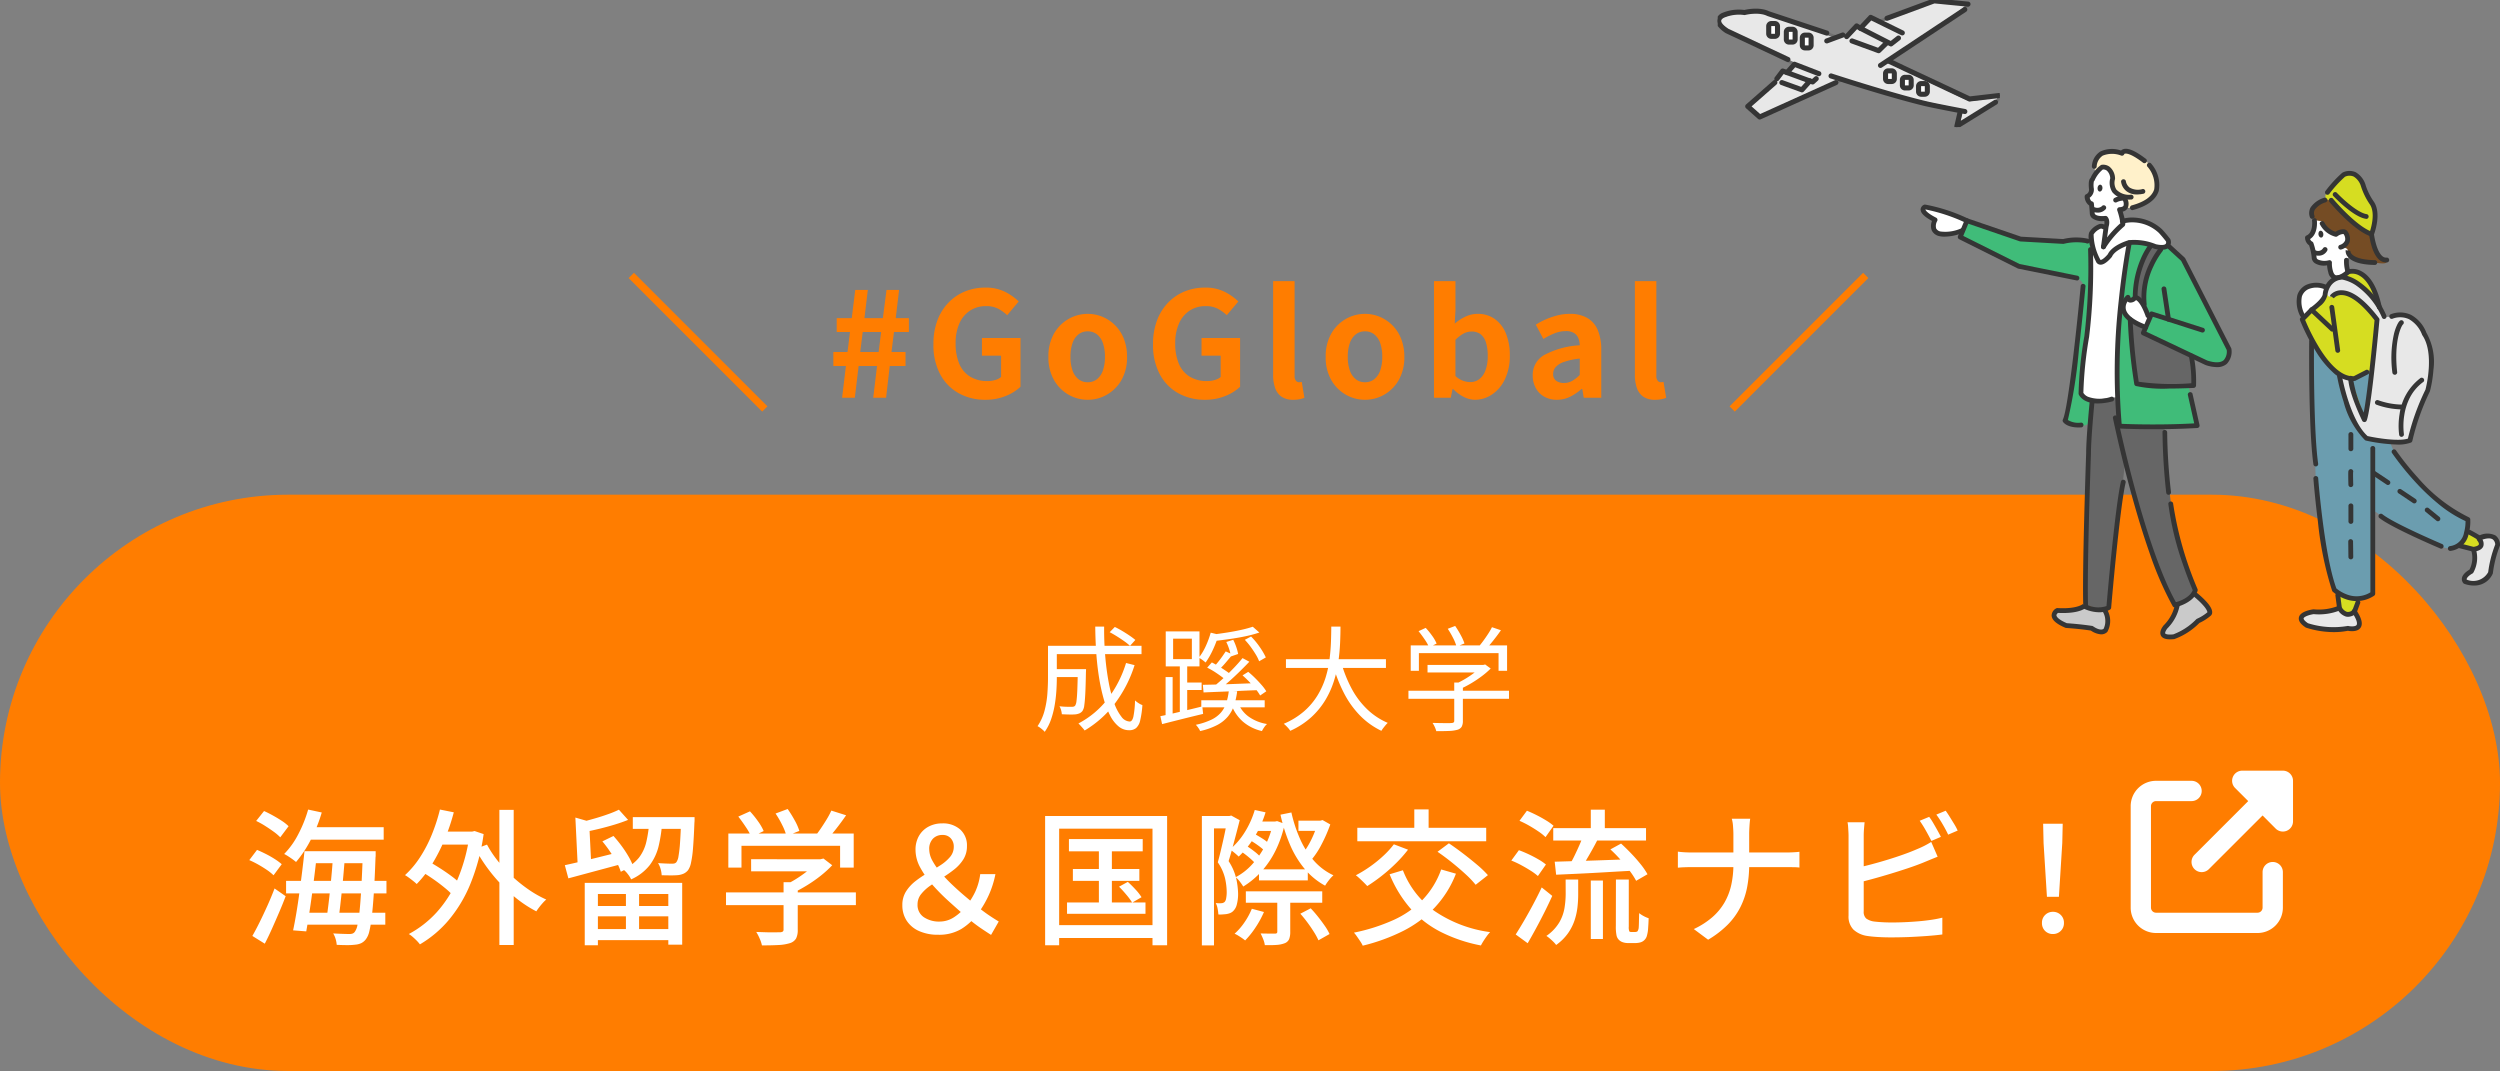<svg xmlns="http://www.w3.org/2000/svg" xmlns:xlink="http://www.w3.org/1999/xlink" width="308" height="131.946" viewBox="0 0 308 131.946">
  <rect x="0" y="0" width="308" height="131.946" fill="#808080" stroke="none"/>
  <defs>
    <clipPath id="clip-path">
      <rect id="長方形_46249" data-name="長方形 46249" width="71.378" height="60.437" fill="none"/>
    </clipPath>
    <clipPath id="clip-path-2">
      <rect id="長方形_46217" data-name="長方形 46217" width="34.75" height="15.654" fill="none"/>
    </clipPath>
  </defs>
  <g id="グループ_176991" data-name="グループ 176991" transform="translate(-1063 -459.054)">
    <rect id="長方形_46253" data-name="長方形 46253" width="308" height="71" rx="35.5" transform="translate(1063 520)" fill="#ff7d00"/>
    <path id="パス_199860" data-name="パス 199860" d="M-27.286-6.51h3.472v.98h-3.472Zm3.066,0H-23.2v.077q0,.077-.007.189t-.007.182q-.028,1.568-.077,2.541t-.126,1.477a1.571,1.571,0,0,1-.231.7,1.027,1.027,0,0,1-.357.28,1.849,1.849,0,0,1-.483.126,6.576,6.576,0,0,1-.728.021q-.448-.007-.966-.035a2.4,2.4,0,0,0-.091-.5,1.978,1.978,0,0,0-.2-.483,8.97,8.97,0,0,0,.9.063q.42.007.588.007a1.021,1.021,0,0,0,.259-.028.377.377,0,0,0,.189-.126,1.378,1.378,0,0,0,.161-.567q.063-.441.1-1.344t.063-2.415Zm3.934-4.55.63-.644q.448.21.931.5t.9.574a8.5,8.5,0,0,1,.7.525l-.658.728a6.6,6.6,0,0,0-.686-.553q-.42-.3-.9-.6T-20.286-11.06Zm2.016,3.794L-17.22-7a15.705,15.705,0,0,1-2.45,4.76,13.07,13.07,0,0,1-3.7,3.29Q-23.45.938-23.59.777t-.287-.322q-.147-.161-.259-.273a10.955,10.955,0,0,0,3.6-3.017A14.046,14.046,0,0,0-18.27-7.266ZM-27.2-9.38h10.836v1.022H-27.2Zm-.686,0H-26.8v3.948q0,.742-.056,1.61a16.8,16.8,0,0,1-.21,1.764A10.975,10.975,0,0,1-27.51-.315a6.011,6.011,0,0,1-.784,1.533,1.716,1.716,0,0,0-.245-.252Q-28.7.826-28.875.7a1.773,1.773,0,0,0-.3-.182,6.173,6.173,0,0,0,.861-1.9,11.466,11.466,0,0,0,.35-2.093q.077-1.057.077-1.967Zm5.824-2.366h1.092q-.014,1.946.14,3.7A32.154,32.154,0,0,0-20.4-4.837,15.859,15.859,0,0,0-19.719-2.3a5.842,5.842,0,0,0,.882,1.659,1.343,1.343,0,0,0,1.015.588q.308,0,.455-.6a11.256,11.256,0,0,0,.2-2,3.289,3.289,0,0,0,.441.336,2.114,2.114,0,0,0,.469.238A11.562,11.562,0,0,1-16.527-.2a1.784,1.784,0,0,1-.5.945,1.327,1.327,0,0,1-.875.273A2,2,0,0,1-19.194.546,4.214,4.214,0,0,1-20.237-.8a10.761,10.761,0,0,1-.791-2.051,23.069,23.069,0,0,1-.567-2.611q-.231-1.428-.343-3.017T-22.064-11.746Zm9.59,1.484v2.52h2.31v-2.52Zm-.91-.9h4.158v4.312h-4.158Zm1.736,3.836h.91V-.8h-.91ZM-13.4-5.53h.868V-.406H-13.4Zm-.644,4.816q.658-.126,1.5-.322t1.785-.42q.945-.224,1.883-.462l.1.924q-1.344.322-2.681.658t-2.373.6Zm5.236-3.864q.854-.014,1.96-.042T-4.487-4.7q1.253-.049,2.513-.091L-2-3.92q-1.2.042-2.429.1t-2.317.1q-1.092.042-1.974.084Zm-2.436-.28H-8.96v.924h-2.282ZM-9-2.674H-1.19v.868H-9Zm6.342-9.058.812.714a15.209,15.209,0,0,1-1.687.455q-.945.2-1.953.343t-1.946.252a1.9,1.9,0,0,0-.119-.392q-.091-.224-.175-.392.91-.112,1.855-.259t1.792-.336A13.768,13.768,0,0,0-2.66-11.732ZM-7.84-11l.98.238A13.34,13.34,0,0,1-7.567-8.9a9.611,9.611,0,0,1-.9,1.575q-.1-.084-.245-.2t-.308-.224A1.794,1.794,0,0,0-9.31-7.91a7.032,7.032,0,0,0,.854-1.421A11.1,11.1,0,0,0-7.84-11ZM-3.92-5.74l.7-.434a10.423,10.423,0,0,1,.854.77q.434.434.8.854a5.626,5.626,0,0,1,.574.77l-.756.518A6.121,6.121,0,0,0-2.3-4.053q-.35-.441-.777-.882T-3.92-5.74Zm-2-4.116.854-.266a6.487,6.487,0,0,1,.378.9,5.386,5.386,0,0,1,.224.847l-.9.308a3.918,3.918,0,0,0-.189-.868A6.461,6.461,0,0,0-5.922-9.856Zm2.282-.266.77-.406A9.244,9.244,0,0,1-1.8-9.233,8.4,8.4,0,0,1-1.05-7.952l-.826.476A4.772,4.772,0,0,0-2.3-8.33q-.28-.462-.623-.931A8.275,8.275,0,0,0-3.64-10.122ZM-5.992-8.694l.84.378q-.406.5-.854,1.022a11.55,11.55,0,0,1-.854.9L-7.5-6.72q.252-.28.532-.623t.539-.707Q-6.174-8.414-5.992-8.694Zm2.072.826.84.448q-.56.588-1.211,1.225T-5.607-4.97q-.665.588-1.267,1.036l-.658-.392q.6-.462,1.267-1.078t1.281-1.26Q-4.368-7.308-3.92-7.868ZM-8.274-6.692l.574-.644q.434.224.889.5t.868.56a6.5,6.5,0,0,1,.679.518l-.574.714q-.28-.252-.686-.553t-.868-.6A9.9,9.9,0,0,0-8.274-6.692Zm2.66,2.9h1.036a9.34,9.34,0,0,1-.385,1.743A4.27,4.27,0,0,1-5.726-.665,4.366,4.366,0,0,1-7.056.385a8.625,8.625,0,0,1-2.086.735,2.232,2.232,0,0,0-.231-.4,2.765,2.765,0,0,0-.3-.371,8.509,8.509,0,0,0,1.9-.623,3.632,3.632,0,0,0,1.19-.882,3.461,3.461,0,0,0,.651-1.169A7.609,7.609,0,0,0-5.614-3.794Zm1.148,1.456A3.8,3.8,0,0,0-3.157-.651,5.3,5.3,0,0,0-.9.252a2.015,2.015,0,0,0-.357.413,4.16,4.16,0,0,0-.273.455A5.408,5.408,0,0,1-3.906-.07a5.154,5.154,0,0,1-1.4-2.086Zm5.894-5.4h12.32v1.078H1.428Zm6.818.434A15.846,15.846,0,0,0,9.5-4.151,10.167,10.167,0,0,0,11.4-1.6,8.408,8.408,0,0,0,13.972.112,2.769,2.769,0,0,0,13.7.4q-.147.175-.287.357a2.617,2.617,0,0,0-.224.336A9.32,9.32,0,0,1,10.521-.826,11.463,11.463,0,0,1,8.554-3.6,18.763,18.763,0,0,1,7.21-7.056ZM7.014-11.746H8.148q0,.91-.049,2.023t-.217,2.31a14.672,14.672,0,0,1-.553,2.408A10.947,10.947,0,0,1,6.265-2.667,9.528,9.528,0,0,1,4.536-.574,9.809,9.809,0,0,1,1.96,1.092,2.732,2.732,0,0,0,1.6.637,4.353,4.353,0,0,0,1.162.224a9.392,9.392,0,0,0,2.5-1.54A8.462,8.462,0,0,0,5.32-3.276a9.842,9.842,0,0,0,.994-2.2A13.158,13.158,0,0,0,6.8-7.735q.14-1.127.175-2.149T7.014-11.746ZM18.872-7.028h6.944V-6.1H18.872ZM16.52-3.85H28.91v.994H16.52Zm5.642-1.008h1.064V-.14a1.464,1.464,0,0,1-.147.728.911.911,0,0,1-.539.378,4.319,4.319,0,0,1-1,.14q-.623.028-1.589.028a3.129,3.129,0,0,0-.189-.518,3.551,3.551,0,0,0-.273-.5q.546.014,1.022.021t.819.007q.343,0,.483-.014a.489.489,0,0,0,.28-.077.261.261,0,0,0,.07-.2Zm3.332-2.17h.252l.224-.056.686.5a10.383,10.383,0,0,1-1.1.945,14.2,14.2,0,0,1-1.309.875,13.291,13.291,0,0,1-1.344.7,2.823,2.823,0,0,0-.287-.329q-.175-.175-.3-.287a11.893,11.893,0,0,0,1.2-.63,11.582,11.582,0,0,0,1.127-.763,6.87,6.87,0,0,0,.854-.763ZM16.8-9.436H28.672V-6.3h-1.05V-8.484H17.808V-6.3H16.8Zm10.01-2.24,1.106.378q-.448.644-.973,1.3t-.959,1.12l-.84-.364q.28-.322.595-.749t.6-.868A7.43,7.43,0,0,0,26.81-11.676Zm-9.044.49.882-.406a9.53,9.53,0,0,1,.791.973,4.74,4.74,0,0,1,.553.959l-.924.462a5.7,5.7,0,0,0-.546-.966Q18.144-10.724,17.766-11.186Zm3.6-.294.91-.35a11.7,11.7,0,0,1,.679,1.113,6.443,6.443,0,0,1,.469,1.043l-.98.392a5.33,5.33,0,0,0-.427-1.071A10.9,10.9,0,0,0,21.364-11.48Z" transform="translate(1220 548)" fill="#fff"/>
    <path id="パス_199862" data-name="パス 199862" d="M13.75,2.5A1.253,1.253,0,0,1,12.863.363L14.48-1.25,7.867-7.867a1.252,1.252,0,0,1,0-1.77,1.252,1.252,0,0,1,1.77,0L16.25-3.02l1.617-1.617a1.245,1.245,0,0,1,1.363-.27A1.251,1.251,0,0,1,20-3.75v5a1.249,1.249,0,0,1-1.25,1.25ZM3.125,1.25A3.124,3.124,0,0,1,0-1.875v-12.5A3.124,3.124,0,0,1,3.125-17.5h12.5a3.124,3.124,0,0,1,3.125,3.125V-10A1.249,1.249,0,0,1,17.5-8.75,1.249,1.249,0,0,1,16.25-10v-4.375A.627.627,0,0,0,15.625-15H3.125a.627.627,0,0,0-.625.625v12.5a.627.627,0,0,0,.625.625H7.5A1.249,1.249,0,0,1,8.75,0,1.249,1.249,0,0,1,7.5,1.25Z" transform="translate(1343 574) rotate(-90)" fill="#fff"/>
    <path id="パス_199859" data-name="パス 199859" d="M-108.27-13.032h9.54v1.53h-9.54Zm.468,2.952h6.984V-8.6H-107.8Zm-2.952,3.654h12.366v1.548h-12.366ZM-108.7-2.5h10.17v1.476H-108.7Zm.666-12.708,1.674.36a18.407,18.407,0,0,1-1.368,3.393,14.15,14.15,0,0,1-1.8,2.709q-.162-.144-.423-.333t-.54-.369a5.337,5.337,0,0,0-.5-.288,9.927,9.927,0,0,0,1.737-2.43A15.856,15.856,0,0,0-108.036-15.21Zm-.45,5.13h1.566q-.126,1.206-.288,2.538t-.342,2.673q-.18,1.341-.369,2.547T-108.27-.2l-1.62-.126q.2-.936.4-2.133t.378-2.52q.18-1.323.342-2.628T-108.486-10.08Zm3.51.576h1.476q-.072.936-.162,1.989t-.2,2.1q-.108,1.044-.216,1.989t-.216,1.665h-1.476q.108-.756.225-1.7t.225-2q.108-1.053.2-2.088T-104.976-9.5Zm3.672-.576h1.584s0,.051,0,.153,0,.21,0,.324a1.757,1.757,0,0,1-.018.279q-.09,2.592-.207,4.383T-100.2-2A13.66,13.66,0,0,1-100.5-.2a2.558,2.558,0,0,1-.4.936,1.623,1.623,0,0,1-.594.513,2.153,2.153,0,0,1-.738.189,7.7,7.7,0,0,1-1.008.054q-.612,0-1.278-.036a3.192,3.192,0,0,0-.135-.72,2.764,2.764,0,0,0-.3-.684q.648.036,1.188.054t.81.018a1.178,1.178,0,0,0,.387-.054.621.621,0,0,0,.279-.216,2.131,2.131,0,0,0,.324-.81,13.9,13.9,0,0,0,.261-1.719q.117-1.125.216-2.862t.189-4.2Zm-13.14-3.726.972-1.224q.522.234,1.107.558t1.089.657a5.316,5.316,0,0,1,.828.657l-1.026,1.368a5.793,5.793,0,0,0-.8-.684q-.495-.36-1.062-.72A9.823,9.823,0,0,0-114.444-13.806Zm-.846,4.824.954-1.26q.522.216,1.107.513a11.954,11.954,0,0,1,1.1.63,7.059,7.059,0,0,1,.837.621L-112.3-7.11a5.812,5.812,0,0,0-.8-.648q-.5-.342-1.071-.666A12.086,12.086,0,0,0-115.29-8.982Zm.378,9.342q.414-.72.891-1.683t.963-2.043q.486-1.08.882-2.124l1.368.954q-.36.954-.8,1.98t-.882,2.016q-.441.99-.891,1.854Zm22.734-12.852h4.5v1.6h-4.5Zm7.7-2.682h1.764V1.476h-1.764Zm-9.684,7.56.882-1.26q.72.4,1.5.9T-90.3-6.948a8.3,8.3,0,0,1,1.107.972l-.936,1.422A9.536,9.536,0,0,0-91.2-5.562q-.675-.558-1.458-1.1T-94.158-7.614Zm2.358-7.6,1.71.342a25.18,25.18,0,0,1-1.161,3.42A21.831,21.831,0,0,1-92.8-8.433a13.788,13.788,0,0,1-1.863,2.4,4.88,4.88,0,0,0-.4-.351q-.261-.207-.54-.414a5.52,5.52,0,0,0-.5-.333,11.369,11.369,0,0,0,1.836-2.178,16.326,16.326,0,0,0,1.449-2.772A21.95,21.95,0,0,0-91.8-15.21Zm5.8,4.32a13.271,13.271,0,0,0,1.359,2.043,17.419,17.419,0,0,0,1.764,1.89,17.876,17.876,0,0,0,2.025,1.62A13.409,13.409,0,0,0-78.7-4.122a3.993,3.993,0,0,0-.432.423q-.234.261-.441.531a6.047,6.047,0,0,0-.351.5,14.683,14.683,0,0,1-2.2-1.4A18.941,18.941,0,0,1-84.168-5.9a19.784,19.784,0,0,1-1.8-2.133,19.16,19.16,0,0,1-1.458-2.322Zm-2.142-1.6h.306l.306-.072,1.116.378A25.511,25.511,0,0,1-88.056-6.03a16.789,16.789,0,0,1-2.7,4.482A13.728,13.728,0,0,1-94.266,1.4a4.391,4.391,0,0,0-.387-.45Q-94.9.7-95.157.477a3.29,3.29,0,0,0-.477-.351,12.793,12.793,0,0,0,3.447-2.691,14.536,14.536,0,0,0,2.556-4.041,21.4,21.4,0,0,0,1.485-5.508Zm14.184,6.318h12.006V1.44h-1.71V-4.806h-8.676V1.512h-1.62Zm.738,2.844h10.4v1.278h-10.4Zm5.184-10.944h6.57v1.44h-6.57ZM-73.224-.486h10.4V.882h-10.4ZM-68.886-5.6h1.62V.288h-1.62Zm-6.228-8.622,2.124.612q-.054.18-.414.234l.252,5.094h-1.674Zm-1.3,5.868q.828-.18,1.9-.432t2.277-.549q1.206-.3,2.412-.6l.2,1.494-3.348.9-3.006.81Zm14.328-5.922h1.656v.4a1.982,1.982,0,0,1-.018.279q-.072,1.926-.171,3.123a13,13,0,0,1-.252,1.836,2.4,2.4,0,0,1-.369.909,1.583,1.583,0,0,1-.531.414,2.431,2.431,0,0,1-.657.18,8.418,8.418,0,0,1-.882.036q-.558,0-1.17-.018a3.5,3.5,0,0,0-.135-.774,2.639,2.639,0,0,0-.315-.72q.558.036,1.017.054t.675.018a1.293,1.293,0,0,0,.342-.036.489.489,0,0,0,.234-.162,1.689,1.689,0,0,0,.252-.72,15.382,15.382,0,0,0,.189-1.656q.081-1.1.135-2.9Zm-7.668-.918,1.134,1.26q-.756.306-1.647.576t-1.818.5q-.927.225-1.809.4a2.761,2.761,0,0,0-.18-.612,3.941,3.941,0,0,0-.288-.594q.828-.216,1.674-.459t1.62-.522A12.317,12.317,0,0,0-69.75-15.192Zm3.744,1.44h1.6a18.249,18.249,0,0,1-.432,2.988,6.366,6.366,0,0,1-1.116,2.412,5.994,5.994,0,0,1-2.286,1.746,3.192,3.192,0,0,0-.414-.657,2.947,2.947,0,0,0-.558-.567,5.076,5.076,0,0,0,1.935-1.449,5.094,5.094,0,0,0,.918-1.989A15.772,15.772,0,0,0-66.006-13.752Zm-5.778,2.466,1.368-.666q.486.54.963,1.179A13.659,13.659,0,0,1-68.6-9.486a8,8,0,0,1,.576,1.17l-1.494.774a6.1,6.1,0,0,0-.522-1.188q-.36-.648-.819-1.323A15.348,15.348,0,0,0-71.784-11.286Zm18.324,2.2H-44.8V-7.6H-53.46ZM-56.556-5h16v1.566h-16Zm7.092-1.26h1.746V-.4a2.285,2.285,0,0,1-.207,1.08,1.333,1.333,0,0,1-.783.576,5.565,5.565,0,0,1-1.386.225q-.828.045-2.034.045a4.253,4.253,0,0,0-.279-.837,6.059,6.059,0,0,0-.423-.819L-51.6-.09q.6.018,1.053.009t.63-.009a.7.7,0,0,0,.36-.09.332.332,0,0,0,.09-.27Zm4.122-2.826h.414l.378-.09,1.08.828a13.4,13.4,0,0,1-1.4,1.278A17.24,17.24,0,0,1-46.539-5.9a18.514,18.514,0,0,1-1.737.954,4.756,4.756,0,0,0-.441-.531,5.785,5.785,0,0,0-.495-.477,11.916,11.916,0,0,0,1.485-.828,15.981,15.981,0,0,0,1.377-1,6.872,6.872,0,0,0,1.008-.981Zm-10.926-3.168h15.444v4.194H-42.5v-2.682h-12.15v2.682h-1.62Zm12.69-2.826,1.818.576q-.594.864-1.26,1.71t-1.224,1.44l-1.368-.54q.36-.432.738-.99t.729-1.134A9.425,9.425,0,0,0-43.578-15.084Zm-11.466.738,1.44-.648a11.853,11.853,0,0,1,.99,1.224,6.368,6.368,0,0,1,.7,1.206l-1.512.738a7.38,7.38,0,0,0-.684-1.224Q-54.576-13.752-55.044-14.346Zm4.59-.378,1.494-.558a14.857,14.857,0,0,1,.855,1.377,6.7,6.7,0,0,1,.585,1.323l-1.584.63a7,7,0,0,0-.531-1.359A11.533,11.533,0,0,0-50.454-14.724ZM-30.4.216a5.614,5.614,0,0,1-2.376-.459A3.525,3.525,0,0,1-34.3-1.521a3.445,3.445,0,0,1-.531-1.917,3.079,3.079,0,0,1,.459-1.692,5.047,5.047,0,0,1,1.179-1.278,12.775,12.775,0,0,1,1.53-1.017q.81-.459,1.53-.927a5.247,5.247,0,0,0,1.179-1.017,1.92,1.92,0,0,0,.459-1.269,1.486,1.486,0,0,0-.369-1.026,1.292,1.292,0,0,0-1.017-.414,1.572,1.572,0,0,0-1.188.468,1.792,1.792,0,0,0-.45,1.3,2.928,2.928,0,0,0,.378,1.377,8.412,8.412,0,0,0,1.008,1.458,18.847,18.847,0,0,0,1.4,1.485q.774.738,1.593,1.431t1.557,1.305q.792.648,1.494,1.116t1.134.72L-23.9.234q-.63-.4-1.341-.882a20.782,20.782,0,0,1-1.647-1.278q-1.08-.954-2.2-1.962a25.627,25.627,0,0,1-2.052-2.07,11.117,11.117,0,0,1-1.5-2.133,4.527,4.527,0,0,1-.567-2.133,3.383,3.383,0,0,1,.432-1.755,2.97,2.97,0,0,1,1.17-1.125,3.484,3.484,0,0,1,1.674-.4,3.183,3.183,0,0,1,2.232.756,2.619,2.619,0,0,1,.828,2.034,3.014,3.014,0,0,1-.441,1.638,4.959,4.959,0,0,1-1.134,1.251A15.212,15.212,0,0,1-29.916-6.8q-.774.477-1.467.963a5.329,5.329,0,0,0-1.134,1.044,2,2,0,0,0-.441,1.278,1.791,1.791,0,0,0,.774,1.566,3.35,3.35,0,0,0,1.962.54,3.232,3.232,0,0,0,1.764-.54,6.218,6.218,0,0,0,1.548-1.44A8.462,8.462,0,0,0-25.83-5.13a7.447,7.447,0,0,0,.594-2.124h1.872a11.745,11.745,0,0,1-.81,2.565,12.564,12.564,0,0,1-1.35,2.3A7.328,7.328,0,0,1-27.558-.5,5.32,5.32,0,0,1-30.4.216Zm16.092-11.79h9.09v1.512h-9.09Zm.486,3.69h8.19v1.458h-8.19Zm-.72,4.122h9.666v1.4h-9.666Zm3.924-7.326h1.6v8.082h-1.6Zm2.484,5.382,1.08-.594a12.789,12.789,0,0,1,.954.945,6.347,6.347,0,0,1,.738.945l-1.152.666a8.254,8.254,0,0,0-.72-.972Q-7.7-5.274-8.136-5.706Zm-9.108-8.712h15.03V1.512h-1.8V-12.852h-11.5V1.512h-1.728Zm.936,13.446H-3.186V.612H-16.308ZM9.108-7.848H15.12V-6.48H9.108ZM7.488-5.13H16.9v1.4H7.488Zm.846-8.6H11.3v1.152H8.334ZM7.884-11.5l.594-.756q.5.27,1.053.621a5.134,5.134,0,0,1,.855.657l-.594.846a6.916,6.916,0,0,0-.846-.693A10.716,10.716,0,0,0,7.884-11.5ZM6.822-10.1l.666-.684a10.758,10.758,0,0,1,1.044.729,5.44,5.44,0,0,1,.81.747l-.648.774a8.63,8.63,0,0,0-.837-.792A9.853,9.853,0,0,0,6.822-10.1ZM14.2-2.376l1.278-.666q.45.468.9,1.035t.837,1.125A6.19,6.19,0,0,1,17.8.126L16.434.9a8.263,8.263,0,0,0-.558-1.026q-.36-.576-.8-1.17T14.2-2.376ZM10.818-13.734h.27l.252-.054.936.342a13.868,13.868,0,0,1-1.143,3.321A11.134,11.134,0,0,1,9.369-7.542a10.244,10.244,0,0,1-2.2,1.818,6.8,6.8,0,0,0-.423-.612,2.989,2.989,0,0,0-.513-.54,7.3,7.3,0,0,0,2-1.548,10.739,10.739,0,0,0,1.6-2.277,10.291,10.291,0,0,0,.99-2.781Zm3.15-.108H16.9v1.26H13.968ZM8.586-15.156l1.332.288A12.81,12.81,0,0,1,8.532-11.8,11.689,11.689,0,0,1,6.606-9.414q-.126-.126-.324-.3t-.405-.333a4.246,4.246,0,0,0-.351-.252,8.751,8.751,0,0,0,1.836-2.133A11.059,11.059,0,0,0,8.586-15.156Zm7.758,1.314h.324l.27-.072.954.54a18.843,18.843,0,0,1-1.071,2.448,10.062,10.062,0,0,1-1.359,2.034,3.835,3.835,0,0,0-.441-.513,3.406,3.406,0,0,0-.495-.423,9.14,9.14,0,0,0,.738-1.125,11.334,11.334,0,0,0,.639-1.332,12.485,12.485,0,0,0,.441-1.269ZM11.358-4.464h1.6v4.32a2.42,2.42,0,0,1-.135.891.968.968,0,0,1-.549.513,3.3,3.3,0,0,1-.99.207q-.594.045-1.458.027a2.84,2.84,0,0,0-.2-.729A7.416,7.416,0,0,0,9.306.054Q9.9.072,10.4.072h.666A.353.353,0,0,0,11.3.018a.252.252,0,0,0,.063-.2ZM8.226-2.988l1.494.4A11.78,11.78,0,0,1,8.676-.675,10.428,10.428,0,0,1,7.4.918,4.32,4.32,0,0,0,7.02.63Q6.786.468,6.534.315A3.046,3.046,0,0,0,6.1.09,7.655,7.655,0,0,0,7.326-1.323,8.851,8.851,0,0,0,8.226-2.988ZM13.1-14.85a17.144,17.144,0,0,0,1.08,3.285,10.374,10.374,0,0,0,1.7,2.664,7.351,7.351,0,0,0,2.4,1.791,4.227,4.227,0,0,0-.549.594,6.317,6.317,0,0,0-.477.684A8.674,8.674,0,0,1,14.733-7.9a11.949,11.949,0,0,1-1.8-2.97,20.82,20.82,0,0,1-1.179-3.708ZM2.07-14.418H5.706v1.53H3.564V1.53H2.07Zm3.15,0h.252l.216-.054,1.044.576q-.2.792-.432,1.674t-.468,1.755q-.234.873-.468,1.611A6.68,6.68,0,0,1,6.3-6.723a9.761,9.761,0,0,1,.234,1.845A5.069,5.069,0,0,1,6.372-3.5a1.643,1.643,0,0,1-.486.837,1.193,1.193,0,0,1-.378.225,2.219,2.219,0,0,1-.486.117q-.2.018-.441.036a3.164,3.164,0,0,1-.477,0,6.3,6.3,0,0,0-.09-.693A2.416,2.416,0,0,0,3.78-3.69q.2.018.369.027a1.552,1.552,0,0,0,.3-.009.623.623,0,0,0,.432-.162A.9.9,0,0,0,5.067-4.3a4.185,4.185,0,0,0,.063-.756,8.055,8.055,0,0,0-.2-1.665,5.923,5.923,0,0,0-.9-1.989q.18-.63.351-1.35t.333-1.44q.162-.72.288-1.359T5.22-13.95ZM31.554-7.83l1.818.522A12.916,12.916,0,0,1,30.726-3.1a14.257,14.257,0,0,1-3.87,2.853,23.376,23.376,0,0,1-4.968,1.809,3.146,3.146,0,0,0-.288-.513q-.2-.3-.405-.594a4.949,4.949,0,0,0-.387-.5,22.792,22.792,0,0,0,4.815-1.53A11.822,11.822,0,0,0,29.25-4.077,10.47,10.47,0,0,0,31.554-7.83Zm-5.832-3.1,1.746.666a16.338,16.338,0,0,1-1.485,1.674,20.363,20.363,0,0,1-1.755,1.548,20.558,20.558,0,0,1-1.782,1.26q-.162-.18-.414-.432t-.522-.5a5.18,5.18,0,0,0-.468-.4,15.531,15.531,0,0,0,1.737-1.062A15.318,15.318,0,0,0,24.417-9.5,10.89,10.89,0,0,0,25.722-10.926Zm1.116,3.2A11.061,11.061,0,0,0,30.744-2.7a15.875,15.875,0,0,0,6.84,2.592,4.175,4.175,0,0,0-.414.5q-.216.3-.405.594a6.2,6.2,0,0,0-.315.549A18.7,18.7,0,0,1,31.41-.18a12.552,12.552,0,0,1-3.69-2.9A15.081,15.081,0,0,1,25.2-7.236ZM21.222-12.96H37.1V-11.3H21.222Zm7.02-2.268h1.764v3.348H28.242Zm2.862,5.22,1.4-1.044q.828.558,1.737,1.251t1.728,1.386a12.811,12.811,0,0,1,1.341,1.287L35.8-5.94a11.585,11.585,0,0,0-1.251-1.314q-.783-.72-1.692-1.449T31.1-10.008ZM45.36-12.924H56.79v1.53H45.36Zm4.626-2.268h1.728v3.006H49.986Zm0,8.73H51.48v7.2H49.986Zm-3.1-.126h1.548v1.836a14.186,14.186,0,0,1-.09,1.566,8.026,8.026,0,0,1-.36,1.629,6.146,6.146,0,0,1-.81,1.593,6.16,6.16,0,0,1-1.458,1.44,2.966,2.966,0,0,0-.333-.387q-.207-.207-.45-.414A3.3,3.3,0,0,0,44.514.36,5.385,5.385,0,0,0,46.1-1.3a5.257,5.257,0,0,0,.648-1.791,11.008,11.008,0,0,0,.144-1.719Zm2.2-5.508,1.764.54q-.324.648-.7,1.314T49.41-8.964q-.36.612-.684,1.1L47.34-8.352a13,13,0,0,0,.639-1.17q.315-.648.612-1.323T49.086-12.1ZM52.4-10.3l1.314-.72q.612.558,1.251,1.224t1.17,1.332a8.78,8.78,0,0,1,.837,1.224l-1.4.81a8.618,8.618,0,0,0-.8-1.233q-.513-.675-1.125-1.368A16.652,16.652,0,0,0,52.4-10.3ZM45.54-8.784l2.736-.081q1.548-.045,3.294-.108t3.492-.117l-.036,1.422q-1.674.09-3.339.189t-3.2.171q-1.53.072-2.772.126ZM41.2-13.824l.918-1.242q.576.234,1.2.549t1.179.657a6.3,6.3,0,0,1,.9.648l-.99,1.4a6.1,6.1,0,0,0-.864-.693q-.54-.369-1.152-.72A12.328,12.328,0,0,0,41.2-13.824Zm-1.008,4.9.936-1.278q.558.2,1.188.495t1.206.63a6.421,6.421,0,0,1,.936.639L43.47-7.02a7.03,7.03,0,0,0-.891-.657q-.549-.351-1.17-.684A11.483,11.483,0,0,0,40.194-8.928ZM40.734.18q.45-.7,1.008-1.656T42.876-3.51q.576-1.08,1.062-2.106l1.3,1.044q-.432.954-.945,1.98T43.245-.585Q42.714.4,42.21,1.26ZM53.082-6.588h1.584v5.8a1.328,1.328,0,0,0,.072.594.228.228,0,0,0,.108.054.592.592,0,0,0,.144.018H55.4a.916.916,0,0,0,.18-.018A.4.4,0,0,0,55.728-.2a.924.924,0,0,0,.162-.468q.018-.234.027-.693t.027-1.089a3.348,3.348,0,0,0,.549.36,3.546,3.546,0,0,0,.621.27q-.018.594-.063,1.206a4.007,4.007,0,0,1-.135.882,1.162,1.162,0,0,1-.522.756,1.2,1.2,0,0,1-.423.162,2.446,2.446,0,0,1-.5.054h-.918a2.01,2.01,0,0,1-.585-.09,1.163,1.163,0,0,1-.5-.288,1.086,1.086,0,0,1-.306-.54,5.448,5.448,0,0,1-.09-1.206Zm14.472-5.544q0-.432-.045-1.017a4.287,4.287,0,0,0-.153-.927h2.268q-.054.342-.09.936T69.5-12.132v3.69a14.8,14.8,0,0,1-.252,2.79,9.41,9.41,0,0,1-.837,2.475,8.57,8.57,0,0,1-1.557,2.151A12.037,12.037,0,0,1,64.44.828L62.676-.486a9.752,9.752,0,0,0,2.268-1.449,7.18,7.18,0,0,0,1.512-1.818,7.635,7.635,0,0,0,.837-2.178,11.6,11.6,0,0,0,.261-2.511v-3.69Zm-6.84,2.106q.342.054.828.081t.99.027h11.43q.522,0,1.008-.027t.72-.063v1.944a6.283,6.283,0,0,0-.756-.045q-.522-.009-.99-.009H62.568q-.54,0-1.026.018t-.828.054Zm30.96-4.284a7.22,7.22,0,0,1,.5.756q.261.45.513.9t.432.81l-1.17.5q-.27-.54-.675-1.26a13.59,13.59,0,0,0-.765-1.224Zm2.034-.756q.234.324.513.774t.549.891a5.991,5.991,0,0,1,.414.783l-1.17.5q-.27-.576-.675-1.269a12.613,12.613,0,0,0-.783-1.2Zm-9.99,1.422q-.036.36-.072.81t-.036.846v9.306a1.1,1.1,0,0,0,.3.891,2.139,2.139,0,0,0,.927.369q.414.054,1.017.09t1.233.036q.7,0,1.548-.036t1.7-.108q.855-.072,1.629-.189a13.471,13.471,0,0,0,1.332-.261V.18q-.81.108-1.917.189T89.118.5Q87.966.54,86.976.54q-.828,0-1.6-.045T84.024.36a3.174,3.174,0,0,1-1.683-.783,2.289,2.289,0,0,1-.6-1.719v-9.846q0-.216-.018-.513l-.036-.594a3.691,3.691,0,0,0-.072-.549Zm-.936,5.616q.828-.18,1.809-.441t1.98-.567q1-.306,1.935-.639t1.674-.657q.45-.18.882-.4t.864-.486L92.718-9.4q-.45.18-.954.387l-.936.387q-.81.324-1.836.666t-2.124.675q-1.1.333-2.151.621t-1.935.5Zm23.4,3.564-.414-6.624-.054-2.376h2.412l-.054,2.376-.414,6.624Zm.738,4.59a1.324,1.324,0,0,1-.963-.378,1.322,1.322,0,0,1-.387-.99,1.306,1.306,0,0,1,.4-.99,1.332,1.332,0,0,1,.954-.378,1.332,1.332,0,0,1,.954.378,1.306,1.306,0,0,1,.4.99,1.306,1.306,0,0,1-.4.99A1.332,1.332,0,0,1,106.92.126Z" transform="translate(1209 574)" fill="#fff"/>
    <path id="パス_199861" data-name="パス 199861" d="M16.9,1.71.45-14.742,1.1-15.39,17.55,1.062ZM26.748,0l.468-3.906H25.668V-5.634h1.746L27.72-8.1H26.082V-9.81h1.854l.432-3.474h1.548L29.5-9.81H31.77l.45-3.474h1.548L33.354-9.81h1.62V-8.1H33.138l-.306,2.466H34.56v1.728H32.616L32.166,0H30.582l.468-3.906H28.782L28.314,0ZM28.98-5.634h2.268L31.554-8.1H29.286ZM44.388.252A6.662,6.662,0,0,1,41.139-.54a5.741,5.741,0,0,1-2.295-2.322A7.641,7.641,0,0,1,38-6.606a8.157,8.157,0,0,1,.495-2.943,6.321,6.321,0,0,1,1.377-2.187A5.964,5.964,0,0,1,41.9-13.1a6.537,6.537,0,0,1,2.484-.468,5.251,5.251,0,0,1,2.457.531,6.758,6.758,0,0,1,1.665,1.179L47.088-10.17a5.324,5.324,0,0,0-1.107-.792,3.148,3.148,0,0,0-1.5-.324,3.523,3.523,0,0,0-1.962.549A3.6,3.6,0,0,0,41.2-9.162,5.91,5.91,0,0,0,40.734-6.7,6.345,6.345,0,0,0,41.175-4.2,3.408,3.408,0,0,0,42.5-2.61a4,4,0,0,0,2.178.558,3.24,3.24,0,0,0,.936-.135,1.935,1.935,0,0,0,.72-.369V-5.184H43.974V-7.362h4.752V-1.35A5.679,5.679,0,0,1,46.908-.216,6.547,6.547,0,0,1,44.388.252Zm12.618,0a4.709,4.709,0,0,1-2.367-.63,4.8,4.8,0,0,1-1.791-1.809,5.6,5.6,0,0,1-.684-2.853,5.6,5.6,0,0,1,.684-2.853A4.8,4.8,0,0,1,54.639-9.7a4.709,4.709,0,0,1,2.367-.63,4.68,4.68,0,0,1,1.818.36,4.836,4.836,0,0,1,1.548,1.035,4.834,4.834,0,0,1,1.08,1.656,5.948,5.948,0,0,1,.4,2.241,5.6,5.6,0,0,1-.684,2.853A4.8,4.8,0,0,1,59.373-.378,4.709,4.709,0,0,1,57.006.252Zm0-2.16A1.784,1.784,0,0,0,58.167-2.3a2.35,2.35,0,0,0,.72-1.089A5.071,5.071,0,0,0,59.13-5.04,5.071,5.071,0,0,0,58.887-6.7a2.35,2.35,0,0,0-.72-1.089,1.784,1.784,0,0,0-1.161-.387,1.784,1.784,0,0,0-1.161.387,2.35,2.35,0,0,0-.72,1.089,5.071,5.071,0,0,0-.243,1.656,5.071,5.071,0,0,0,.243,1.656,2.35,2.35,0,0,0,.72,1.089A1.784,1.784,0,0,0,57.006-1.908ZM71.442.252A6.662,6.662,0,0,1,68.193-.54,5.741,5.741,0,0,1,65.9-2.862a7.641,7.641,0,0,1-.846-3.744,8.157,8.157,0,0,1,.5-2.943,6.321,6.321,0,0,1,1.377-2.187A5.964,5.964,0,0,1,68.958-13.1a6.537,6.537,0,0,1,2.484-.468,5.251,5.251,0,0,1,2.457.531,6.758,6.758,0,0,1,1.665,1.179L74.142-10.17a5.324,5.324,0,0,0-1.107-.792,3.148,3.148,0,0,0-1.5-.324,3.523,3.523,0,0,0-1.962.549,3.6,3.6,0,0,0-1.314,1.575A5.91,5.91,0,0,0,67.788-6.7,6.345,6.345,0,0,0,68.229-4.2,3.408,3.408,0,0,0,69.552-2.61a4,4,0,0,0,2.178.558,3.24,3.24,0,0,0,.936-.135,1.935,1.935,0,0,0,.72-.369V-5.184H71.028V-7.362H75.78V-1.35A5.679,5.679,0,0,1,73.962-.216,6.547,6.547,0,0,1,71.442.252Zm10.908,0a2.491,2.491,0,0,1-1.476-.387,2.169,2.169,0,0,1-.783-1.08,4.865,4.865,0,0,1-.243-1.611V-14.364h2.646V-2.718a.91.91,0,0,0,.171.63.49.49,0,0,0,.351.18,1.316,1.316,0,0,0,.162-.009l.2-.027L83.7.018a3.889,3.889,0,0,1-.567.162A3.743,3.743,0,0,1,82.35.252Zm8.82,0A4.709,4.709,0,0,1,88.8-.378a4.8,4.8,0,0,1-1.791-1.809,5.6,5.6,0,0,1-.684-2.853,5.6,5.6,0,0,1,.684-2.853A4.8,4.8,0,0,1,88.8-9.7a4.709,4.709,0,0,1,2.367-.63,4.68,4.68,0,0,1,1.818.36,4.836,4.836,0,0,1,1.548,1.035,4.834,4.834,0,0,1,1.08,1.656,5.948,5.948,0,0,1,.4,2.241,5.6,5.6,0,0,1-.684,2.853A4.8,4.8,0,0,1,93.537-.378,4.709,4.709,0,0,1,91.17.252Zm0-2.16A1.784,1.784,0,0,0,92.331-2.3a2.35,2.35,0,0,0,.72-1.089,5.071,5.071,0,0,0,.243-1.656A5.071,5.071,0,0,0,93.051-6.7a2.35,2.35,0,0,0-.72-1.089,1.784,1.784,0,0,0-1.161-.387,1.784,1.784,0,0,0-1.161.387,2.35,2.35,0,0,0-.72,1.089,5.071,5.071,0,0,0-.243,1.656,5.071,5.071,0,0,0,.243,1.656,2.35,2.35,0,0,0,.72,1.089A1.784,1.784,0,0,0,91.17-1.908ZM104.724.252a3.113,3.113,0,0,1-1.368-.342,4.717,4.717,0,0,1-1.314-.972h-.09L101.736,0h-2.07V-14.364h2.646v3.618l-.09,1.62A5.424,5.424,0,0,1,103.563-10a3.5,3.5,0,0,1,1.467-.333,3.563,3.563,0,0,1,2.133.639,4.047,4.047,0,0,1,1.368,1.782,6.956,6.956,0,0,1,.477,2.691,6.6,6.6,0,0,1-.612,2.961A4.611,4.611,0,0,1,106.8-.387,3.746,3.746,0,0,1,104.724.252Zm-.576-2.178a1.8,1.8,0,0,0,1.08-.351A2.355,2.355,0,0,0,106-3.348a4.935,4.935,0,0,0,.288-1.818,5.384,5.384,0,0,0-.216-1.629,2.05,2.05,0,0,0-.648-1.017,1.774,1.774,0,0,0-1.134-.342,2.076,2.076,0,0,0-.981.252,4.292,4.292,0,0,0-1,.774v4.446a2.689,2.689,0,0,0,.945.594A2.78,2.78,0,0,0,104.148-1.926ZM114.8.252a3.075,3.075,0,0,1-1.557-.387A2.676,2.676,0,0,1,112.2-1.206a3.208,3.208,0,0,1-.369-1.548,2.807,2.807,0,0,1,1.386-2.493,10.526,10.526,0,0,1,4.41-1.215,2.529,2.529,0,0,0-.18-.891,1.332,1.332,0,0,0-.531-.621,1.851,1.851,0,0,0-1-.234,3.747,3.747,0,0,0-1.386.27,8.858,8.858,0,0,0-1.386.7L112.212-9a8.984,8.984,0,0,1,1.26-.666,9.418,9.418,0,0,1,1.4-.477,6.143,6.143,0,0,1,1.53-.189,4.192,4.192,0,0,1,2.142.5,3.113,3.113,0,0,1,1.3,1.494,6.124,6.124,0,0,1,.432,2.448V0h-2.16l-.18-1.08h-.09a6.446,6.446,0,0,1-1.4.954A3.611,3.611,0,0,1,114.8.252Zm.882-2.07a2.021,2.021,0,0,0,1.017-.261,4.43,4.43,0,0,0,.927-.729V-4.824a8.565,8.565,0,0,0-1.944.414,2.414,2.414,0,0,0-1.026.639,1.252,1.252,0,0,0-.306.819,1,1,0,0,0,.369.864A1.592,1.592,0,0,0,115.686-1.818ZM126.918.252a2.491,2.491,0,0,1-1.476-.387,2.169,2.169,0,0,1-.783-1.08,4.865,4.865,0,0,1-.243-1.611V-14.364h2.646V-2.718a.91.91,0,0,0,.171.63.49.49,0,0,0,.351.18,1.316,1.316,0,0,0,.162-.009l.2-.027.324,1.962A3.89,3.89,0,0,1,127.7.18,3.743,3.743,0,0,1,126.918.252ZM152.532-15.39l.648.648L136.728,1.71l-.648-.648Z" transform="translate(1140 508.054)" fill="#ff7d00"/>
    <g id="グループ_176962" data-name="グループ 176962" transform="translate(0 29.384)">
      <g id="グループ_176959" data-name="グループ 176959" transform="translate(1299.622 448)">
        <g id="グループ_66475" data-name="グループ 66475" transform="translate(0 0)" clip-path="url(#clip-path)">
          <path id="パス_132312" data-name="パス 132312" d="M5.907,13.825l-.47,1.15a4.964,4.964,0,0,1-2.817.47c-1.408-.352-.634-1.737-.634-1.737C-.29,12.534.743,12.135.743,12.135a20.526,20.526,0,0,1,5.164,1.69" transform="translate(-0.208 -4.956)" fill="#fff"/>
          <path id="パス_132313" data-name="パス 132313" d="M51.176,39.991a16.8,16.8,0,0,1,.282,3.685c-5.54.259-7.019-.235-7.019-.235a69.048,69.048,0,0,1-.8-7.934,7.563,7.563,0,0,0,1.925.986l-.305.7Z" transform="translate(-17.825 -14.503)" fill="#666"/>
          <path id="パス_132314" data-name="パス 132314" d="M115.157,80.912c2.347-.939,2.253.822,2.253.822a14.338,14.338,0,0,0-.868,3.427,2.44,2.44,0,0,1-3.122,1.1c-.493-.61.751-1.268.751-1.268a3.447,3.447,0,0,0,.259-2.723c1.666-.212.7-1.268.7-1.268Z" transform="translate(-46.277 -32.935)" fill="#e8e8e8"/>
          <path id="パス_132315" data-name="パス 132315" d="M85.818,96.1c1.737,2.629-.8,2.042-.8,2.042a10.767,10.767,0,0,1-5.047-.352c-2-1.338.822-1.69.822-1.69a6.585,6.585,0,0,0,3.169-.47s.681,1.432,1.855.47" transform="translate(-32.372 -39.057)" fill="#e8e8e8"/>
          <path id="パス_132316" data-name="パス 132316" d="M36.368,3.121a1.537,1.537,0,0,1,0-1.509,3,3,0,0,1,3.1-.847,4.16,4.16,0,0,1,2.926.847,4.873,4.873,0,0,1,1.346,2.011s.447,2.024-.669,2.763a4.781,4.781,0,0,1-3.063,1.157s.409-1.157-.086-1.365c0,0-1.088-.333-1.357-.882l-.126-1.629L37.825,2.5l-.832.089Z" transform="translate(-14.78 -0.243)" fill="#fff1ca"/>
          <path id="パス_132317" data-name="パス 132317" d="M36.257,4c-.012.005-1.035,1.475-1.035,1.475L35.2,6.518l-.537.906.337.8.29,1.139.483.624L37,10.222v1.629a5.024,5.024,0,0,0-.214.96c.066,0,2.273-1.983,2.273-1.983s-.351-1.625-.343-1.6.708-.5.708-.5l-.041-1.081L37.942,6.61l-.126-1.629-.474-.906-.666-.262Z" transform="translate(-14.158 -1.558)" fill="#fff"/>
          <path id="パス_132318" data-name="パス 132318" d="M26.081,15.661l-1.184.208-.625,1.21-.13.415-1.913-.206-2.108.206-4.416-.249L9.1,14.991l-.774,2.031,7.01,3.674L22.7,22.115s.694.234.724.845L22.087,33.525l-.871,6.027,1.652.53a.96.96,0,0,0,1.2-.13l.469-2.667-1.39-1.067.361-4.553.877-7.377.112-5.634-.039-.7.052-.976.509-.923Z" transform="translate(-3.4 -6.123)" fill="#40bc79"/>
          <path id="パス_132319" data-name="パス 132319" d="M36.313,15.991l-.475-.23-1.042.681V18.1l-.1,2.092-.28,4.385-.325,5-.508,4-.2,2.574,1.258.837s2.759.256,3.123-.33.093-4.58.093-4.58l.259-3.37.266-4.333.977-6.779,2.051.137,1.827.4,1.007-.46L43.8,16.9,41.77,15.251l-1.852-.44-1.113.23-1.253,1.236L36.391,17.3Z" transform="translate(-13.632 -6.049)" fill="#fff"/>
          <path id="パス_132320" data-name="パス 132320" d="M42.464,19.562c-.07.032-.794,5.057-.794,5.057L40.986,30.1,40.9,36.528l.127,5.579,5.594.106,4.137-.324L49.716,37.1l-6.4-.309-.434-3.984-.234-3.95-.992-1.033.419-1.327.61,0,.5-.478s.856-4.365.876-4.411S45.25,19.64,45.25,19.64l-1.636-.418Z" transform="translate(-16.704 -7.851)" fill="#40bc79"/>
          <path id="パス_132321" data-name="パス 132321" d="M48.755,20.487c-.052.013-1.613,2.573-1.613,2.573l-.521,2.417-.091,2,.508,1.3-.352,1.432-.305.7,6.631,3.2,2.457.768,1.009-.4.462-1.567-1.311-2.562L53,25.3l-1.869-3.595-1.773-1.59Z" transform="translate(-18.943 -8.216)" fill="#40bc79"/>
          <path id="パス_132322" data-name="パス 132322" d="M46.433,20.431c-.026.026-1.119,2.68-1.119,2.68l-.54,2.439v1.073a6.278,6.278,0,0,0,.876.508c.041-.039.248-2.407.248-2.407l.934-2.435L48,20.33H46.689Z" transform="translate(-18.287 -8.304)" fill="#666"/>
          <path id="パス_132323" data-name="パス 132323" d="M45.36,33.48l-.941-2-.673-.511-.664.392-.409-.2-.416,1,.177.962.877.807.924.429.7.156Z" transform="translate(-17.259 -12.648)" fill="#fff"/>
          <path id="パス_132324" data-name="パス 132324" d="M44.076,55.481,44.27,60l.77,6.3,1.221,4.859,1.6,4.426-.7.989-1.769.837-1.449-2.89L41.67,68.334l-2.446-8.757-.354,3.167-.7,5.055-.651,6.3L37.2,77.65s-1.121.232-1.16.232-1.714-.545-1.714-.545l.017-4.4.13-6.44.318-7.832s.467-6.623.468-6.6,2.889-.33,2.889-.33.072,1.236.069,1.249.439,2.259.439,2.259l4.8.057Z" transform="translate(-14.019 -21.129)" fill="#666"/>
          <path id="パス_132325" data-name="パス 132325" d="M31.439,95.608l-3.26.39L28,96.879l1.257.855,3.334.44,1.2.4.515-.387-.15-2.333H32.479Z" transform="translate(-11.438 -39.05)" fill="#cacaca"/>
          <path id="パス_132326" data-name="パス 132326" d="M52.385,94.124,51.773,95.8l-.905,1.134-.056.885.936.178,1.431-.608,1.811-1.3,1.357-.91L55.9,93.93l-1.306-1-1.114.736Z" transform="translate(-20.753 -37.958)" fill="#cacaca"/>
          <path id="パス_132327" data-name="パス 132327" d="M82.731,13.322a1.094,1.094,0,0,1-1.041-.716l.108-1.17,1.016-.721s.789-.424,1.1-.216l2.062,2.241,2.939,2.041.518,2.016,1.3,1.274s.463.537-1.437.21-1.939-.132-1.939-.132L86.1,17.187s-.3-.762-.608-.8l.526-.765-.357-1.093-.583-.006-.544.283-1.318-1.032Z" transform="translate(-33.365 -4.265)" fill="#754c24"/>
          <path id="パス_132328" data-name="パス 132328" d="M81.483,14.718l-.143,1.6-.508.638.419,1.13.263,1.41.813.531,1.05.055.239,1.09s.429.719.429.676,1.314-.611,1.314-.611l.266-.573s-.16-.885-.159-.924a1.972,1.972,0,0,0,.3-.505c.13-.353-.208-.951-.208-.951l-.416-.2a5.159,5.159,0,0,0,.439-.638c-.022-.036-.188-.971-.188-.971l-.329-.328-.819.247-.716-.287-1.036-.99-.082-.263s-.7.026-.885-.265" transform="translate(-33.015 -5.96)" fill="#fff"/>
          <path id="パス_132329" data-name="パス 132329" d="M84.572,7.481a.673.673,0,0,0-.212.853s.611.3.722.344,1.479,1.442,1.479,1.442l1.572,1.46,1.84,1.095.358-1.967L90.2,9.191,88.959,6.7l-.692-1.138L87.2,5.282l-.932.311-1.3,1.315Z" transform="translate(-34.421 -2.157)" fill="#d6dd21"/>
          <path id="パス_132330" data-name="パス 132330" d="M82.254,28.575c-.039.065-.347,1.44-.347,1.44l-1.1,1.129L79.6,32.27l-.551-.752L78.963,29.9l.442-1,1.069-.518.982.025Z" transform="translate(-32.251 -11.594)" fill="#fff"/>
          <path id="パス_132331" data-name="パス 132331" d="M84.047,30.557s-.592-.293-.657-.635-.493.9-.493.9L81.745,32.04,84.3,34.3a27.557,27.557,0,0,1-.254-3.747" transform="translate(-33.388 -12.197)" fill="#d6dd21"/>
          <path id="パス_132332" data-name="パス 132332" d="M83.114,31.641l.371,2.955-2.8-2.39-1.206.945,1.074,2.492,2.123,3.216.973,1.006,1.587.651.338.416.638,2.321.972,2.282.377-1.975L88,40.1l.687-6.674-1.873-2.137-1.8-1.124-2,.256Z" transform="translate(-32.462 -12.32)" fill="#d6dd21"/>
          <path id="パス_132333" data-name="パス 132333" d="M84.527,28.694s.221.778.547.374a1.272,1.272,0,0,1,.839-.434l1.426.274,1.768,1.235,1.645,1.929-.162,3.37-.846,6.245-.592,2.276-1.815-4.592L86,38.865l.26,1.431,1.086,2.945L88.5,45.526l.906,1.067,2.8.455,2.215-.034.544-.395.818-3.227L97.3,40.036l.144-3.518L97,34.351l-1.291-1.978L94.252,31.5l-1.515.067s-.742.26-1.1-.012a6.755,6.755,0,0,1-.885-1.851l-1.866-1.942-2.076-.905-1.151.235-.984.741Z" transform="translate(-34.524 -10.969)" fill="#e8e8e8"/>
          <path id="パス_132334" data-name="パス 132334" d="M88.091,26l.935-.487,1.195.3,1.07,1.035s.7,1.757.68,1.82a17.486,17.486,0,0,1-1.408-1.078l-1.709-.849Z" transform="translate(-35.98 -10.422)" fill="#d6dd21"/>
          <path id="パス_132335" data-name="パス 132335" d="M81.433,40.845l2.8,3.214.657.741.469,1.86.852,2.225,1.061,2.524.988,1.028,2.811.456a6.637,6.637,0,0,0,.768,1.546c.45.6,2.794,3.372,2.794,3.372l1.538,1.4,2.191,1.873,1.634.885.642.625-.187,1.119-.542,1.424-1.188.79a2.748,2.748,0,0,1-1.418-.274c-.792-.366-2.728-1.235-2.728-1.235l-3.185-1.567L88.92,61.186,88.81,63.9l.182,3.306-.072,2.264v1.9l-1.151.743-1.92-.164-1.744-1.131-.564-1.943-.991-5.542-.656-6-.1-2.459L81.433,49.2l-.117-6.531Z" transform="translate(-33.213 -16.683)" fill="#6b9daf"/>
          <path id="パス_132336" data-name="パス 132336" d="M87.387,94.352V92.507l1.274.6,1.249.105L89.319,94.6l-.671.526-.9-.394Z" transform="translate(-35.692 -37.783)" fill="#d6dd21"/>
          <path id="パス_132337" data-name="パス 132337" d="M112.566,81.55l1.607.47.722-.364.264-.6-.509-.594-1.142-.447-.637,1Z" transform="translate(-45.976 -32.681)" fill="#d6dd21"/>
          <path id="パス_132338" data-name="パス 132338" d="M89.784,47.336l2.6-1.492-.986,6.1Z" transform="translate(-36.671 -18.725)" fill="#6b9daf"/>
          <path id="パス_132339" data-name="パス 132339" d="M81.292,12.784a.3.3,0,0,1-.28-.2,1.466,1.466,0,0,1,.077-1.2,3.085,3.085,0,0,1,1.731-1.216.3.3,0,0,1,.157.57h0a2.535,2.535,0,0,0-1.366.924.885.885,0,0,0-.039.732.3.3,0,0,1-.28.391Z" transform="translate(-33.05 -4.148)" fill="#353535"/>
          <path id="パス_132340" data-name="パス 132340" d="M85.668,18.542a.3.3,0,0,1-.1-.573.983.983,0,0,0,.661-.549.985.985,0,0,0-.152-.739.27.27,0,0,1-.018-.03.053.053,0,0,0-.042-.034,1.355,1.355,0,0,0-.739.288.3.3,0,0,1-.253.044A3,3,0,0,1,83.115,15.4a.3.3,0,0,1,.543-.235h0a2.392,2.392,0,0,0,1.4,1.179,1.63,1.63,0,0,1,1.092-.3.639.639,0,0,1,.42.317,1.562,1.562,0,0,1,.222,1.234,1.524,1.524,0,0,1-1.02.931A.3.3,0,0,1,85.668,18.542Z" transform="translate(-33.937 -6.12)" fill="#353535"/>
          <path id="パス_132341" data-name="パス 132341" d="M83.964,22.121a1.01,1.01,0,0,1-.263-.034,1.152,1.152,0,0,1-.779-.906,4.182,4.182,0,0,1-.154-.883,2.116,2.116,0,0,1-1.526-.277.878.878,0,0,1-.357-.58q0-.01,0-.019a6.754,6.754,0,0,0-.332-1.589,1.175,1.175,0,0,1-.5-.939.3.3,0,0,1,.18-.27c.834-.355.694-1.743.692-1.757a.3.3,0,1,1,.588-.064c.008.07.164,1.629-.837,2.255a.557.557,0,0,0,.266.319.3.3,0,0,1,.139.164,7.776,7.776,0,0,1,.4,1.843.373.373,0,0,0,.183.206,2.033,2.033,0,0,0,1.355.077.3.3,0,0,1,.345.323,3.114,3.114,0,0,0,.134,1.031c.081.285.2.452.363.5.314.085.82-.227,1.148-.5a4.776,4.776,0,0,1-.147-1.414.3.3,0,0,1,.591.033h0a3.884,3.884,0,0,0,.174,1.359.3.3,0,0,1-.068.323A2.788,2.788,0,0,1,83.964,22.121Z" transform="translate(-32.695 -5.939)" fill="#353535"/>
          <path id="パス_132342" data-name="パス 132342" d="M82.337,21.5a1.566,1.566,0,0,1-.564-.1.3.3,0,0,1,.218-.55h0a.715.715,0,0,0,.918-.283.3.3,0,0,1,.528.267A1.172,1.172,0,0,1,82.337,21.5Z" transform="translate(-33.323 -8.33)" fill="#353535"/>
          <path id="パス_132343" data-name="パス 132343" d="M82.847,17.519c.03.235.189.41.355.389s.278-.228.248-.464-.188-.409-.355-.389-.278.229-.248.464" transform="translate(-33.836 -6.965)" fill="#353535"/>
          <path id="パス_132344" data-name="パス 132344" d="M89.973,12.691a.3.3,0,0,1-.1-.016c-2.187-.758-5.008-4.159-5.127-4.3a.3.3,0,0,1,.456-.376c.027.033,2.589,3.122,4.588,4.011.211-.67.641-2.37-.059-3.328l-.01-.015a8.524,8.524,0,0,1-1.055-2.178,2.1,2.1,0,0,0-.9-1.189,1.276,1.276,0,0,0-1.068.027,14.563,14.563,0,0,0-1.887,2.056.3.3,0,1,1-.475-.352,14.82,14.82,0,0,1,2.011-2.182.3.3,0,0,1,.076-.047,1.877,1.877,0,0,1,1.6-.033,2.7,2.7,0,0,1,1.221,1.578.3.3,0,0,1,.009.043,7.688,7.688,0,0,0,.965,1.952c1.064,1.468.074,4.057.031,4.166A.3.3,0,0,1,89.973,12.691Z" transform="translate(-34.421 -1.879)" fill="#353535"/>
          <path id="パス_132345" data-name="パス 132345" d="M95.485,21.06c-.9,0-1.422-.961-1.7-1.775a8.967,8.967,0,0,1-.378-1.679A.3.3,0,0,1,94,17.54h0c.087.771.552,2.965,1.515,2.928a.3.3,0,1,1,.023.591Z" transform="translate(-38.151 -7.057)" fill="#353535"/>
          <path id="パス_132346" data-name="パス 132346" d="M92.137,22.933h0c-1.688-.024-2.811-.353-3.337-.978a1.109,1.109,0,0,1-.292-.848l.584.093a.076.076,0,0,0,0-.009.577.577,0,0,0,.178.405c.239.266.931.718,2.874.745a.3.3,0,0,1,0,.592Z" transform="translate(-36.146 -8.621)" fill="#353535"/>
          <path id="パス_132347" data-name="パス 132347" d="M89.957,12.288l-.041,0c-1.594-.221-3.971-2.739-4.072-2.846a.3.3,0,0,1,.431-.4c.645.687,2.57,2.505,3.722,2.665a.3.3,0,0,1-.04.589Z" transform="translate(-35.029 -3.652)" fill="#353535"/>
          <path id="パス_132348" data-name="パス 132348" d="M89.479,45.7a.3.3,0,0,1-.266-.166c-.067-.136-1.635-3.355-1.718-5.165a.3.3,0,1,1,.591-.027A14.844,14.844,0,0,0,89.4,44.534c.456-2.326,1.088-8.66,1.334-11.372-1.983-2.564-3.309-3.107-4.076-3.107h0a1.2,1.2,0,0,0-.945.4l0,0-.479-.346a1.781,1.781,0,0,1,1.4-.642c1.327-.018,2.89,1.136,4.646,3.43a.3.3,0,0,1,.06.206c-.041.45-1,11.043-1.583,12.423a.3.3,0,0,1-.264.18Z" transform="translate(-34.812 -12.034)" fill="#353535"/>
          <path id="パス_132349" data-name="パス 132349" d="M94.17,50.367a20.774,20.774,0,0,1-3.888-.489.3.3,0,0,1-.128-.065,10.607,10.607,0,0,1-2.631-4.745,25.524,25.524,0,0,1-.8-3.13.3.3,0,0,1,.583-.1c.01.055.982,5.5,3.178,7.481,1.075.237,3.786.694,4.969.311A28.62,28.62,0,0,1,97.616,43.6c.1-.39,1.117-4.5-.383-6.7a.3.3,0,0,1-.035-.07,3.71,3.71,0,0,0-1.621-1.915,2.619,2.619,0,0,0-2.061-.036.3.3,0,0,1-.2-.558,3.187,3.187,0,0,1,2.518.063,4.227,4.227,0,0,1,1.9,2.214,7.239,7.239,0,0,1,.862,4.56,14.922,14.922,0,0,1-.426,2.627.3.3,0,0,1-.024.06A28.86,28.86,0,0,0,96,49.914a.3.3,0,0,1-.172.207A4.437,4.437,0,0,1,94.17,50.367Z" transform="translate(-35.42 -13.926)" fill="#353535"/>
          <path id="パス_132350" data-name="パス 132350" d="M98.464,42.415a.3.3,0,0,1-.294-.264A13.678,13.678,0,0,1,98.36,37.4a5.74,5.74,0,0,1,.411-1.169c.23-.463.372-.51.433-.53a.3.3,0,0,1,.255.529c-.22.247-1.116,2.073-.7,5.861a.3.3,0,0,1-.262.326Z" transform="translate(-40.05 -14.574)" fill="#353535"/>
          <path id="パス_132351" data-name="パス 132351" d="M97.864,53.473a9.582,9.582,0,0,1-3.126-.593.3.3,0,0,1,.216-.551h0a9.14,9.14,0,0,0,2.91.552.3.3,0,1,1,0,.592Z" transform="translate(-38.618 -21.365)" fill="#353535"/>
          <path id="パス_132352" data-name="パス 132352" d="M99.905,54.987a.3.3,0,0,1-.292-.25,8.88,8.88,0,0,1,.052-2.545,6.661,6.661,0,0,1,2.509-4.4.3.3,0,1,1,.355.473,5.533,5.533,0,0,0-1.609,1.918,7.031,7.031,0,0,0-.668,2.084,8.452,8.452,0,0,0-.055,2.378.3.3,0,0,1-.293.341Z" transform="translate(-40.659 -19.496)" fill="#353535"/>
          <path id="線_463" data-name="線 463" d="M.524,5.4a.3.3,0,0,1-.293-.256L-.5-.164A.3.3,0,0,1-.244-.5a.3.3,0,0,1,.333.253L.818,5.064A.3.3,0,0,1,.565,5.4Z" transform="translate(50.864 19.735)" fill="#353535"/>
          <path id="パス_132353" data-name="パス 132353" d="M85.474,42.109a3.754,3.754,0,0,1-2.431-1.078,11.727,11.727,0,0,1-2.1-2.588A25.105,25.105,0,0,1,79,34.617a.3.3,0,0,1,.064-.314l1.148-1.171a.3.3,0,0,1,.414-.009l2.495,2.342a.3.3,0,1,1-.4.431l-2.284-2.144-.81.826a25.116,25.116,0,0,0,1.823,3.556c1.014,1.611,2.558,3.494,4.174,3.378l1.431-.735a.3.3,0,1,1,.27.526l-1.483.761a.3.3,0,0,1-.106.031Q85.6,42.109,85.474,42.109Z" transform="translate(-32.258 -13.496)" fill="#353535"/>
          <path id="パス_132354" data-name="パス 132354" d="M78.985,32.151a.3.3,0,0,1-.262-.159,3.843,3.843,0,0,1-.341-2.581,2.108,2.108,0,0,1,1.1-1.259l.018-.009a3.117,3.117,0,0,1,2.455.012.3.3,0,0,1-.283.52,2.539,2.539,0,0,0-1.931.009,1.514,1.514,0,0,0-.8.9,3.3,3.3,0,0,0,.3,2.13.3.3,0,0,1-.262.432Z" transform="translate(-31.968 -11.39)" fill="#353535"/>
          <path id="パス_132355" data-name="パス 132355" d="M90.164,31.686a.3.3,0,0,1-.269-.172,9.331,9.331,0,0,0-3.223-3.981,4.706,4.706,0,0,0-1.691-.707,1.8,1.8,0,0,0-1.491.926,2.493,2.493,0,0,0-.3.847,2.35,2.35,0,0,1-.936,1.5,8.224,8.224,0,0,1-.877.7.3.3,0,0,1-.332-.49h0c.645-.437,1.553-1.264,1.553-1.733a.293.293,0,0,1,0-.03,3.028,3.028,0,0,1,.373-1.093,2.391,2.391,0,0,1,1.992-1.223.3.3,0,0,1,.053,0,5,5,0,0,1,1.932.777,9.562,9.562,0,0,1,3.479,4.256.3.3,0,0,1-.269.419Z" transform="translate(-33.051 -10.714)" fill="#353535"/>
          <path id="パス_132356" data-name="パス 132356" d="M92.662,30.042a.3.3,0,0,1-.289-.233c-.312-1.432-.939-3.28-2.152-3.958a1.706,1.706,0,0,0-1.325-.193.3.3,0,1,1-.2-.556,2.289,2.289,0,0,1,1.8.222c1.138.624,1.966,2.091,2.461,4.36a.3.3,0,0,1-.289.359Z" transform="translate(-36.147 -10.215)" fill="#353535"/>
          <path id="パス_132357" data-name="パス 132357" d="M81.728,55.36a.3.3,0,0,1-.292-.254c-.62-4.344-.521-14.978-.52-15.085a.3.3,0,1,1,.592.006c0,.106-.1,10.7.514,15a.3.3,0,0,1-.293.338Z" transform="translate(-33.046 -16.227)" fill="#353535"/>
          <path id="パス_132358" data-name="パス 132358" d="M87.122,81.04a4.1,4.1,0,0,1-1.413-.259,4.908,4.908,0,0,1-1.531-.9.3.3,0,0,1-.075-.112,41.3,41.3,0,0,1-1.747-8.5c-.374-2.9-.559-5.337-.561-5.361a.3.3,0,0,1,.59-.044c.007.1.735,9.559,2.246,13.622a4.478,4.478,0,0,0,1.3.742,3.262,3.262,0,0,0,2.888-.264V62.282a.3.3,0,1,1,.592,0v17.85a.3.3,0,0,1-.135.248A3.932,3.932,0,0,1,87.122,81.04Z" transform="translate(-33.408 -25.317)" fill="#353535"/>
          <path id="パス_132359" data-name="パス 132359" d="M105.273,75.089a.3.3,0,0,1-.029-.59,2,2,0,0,0,1.75-1.652,5.3,5.3,0,0,0,.188-1.432,15.169,15.169,0,0,1-3.367-2.138,27.516,27.516,0,0,1-2.94-2.815A34.223,34.223,0,0,1,98.106,63a.3.3,0,0,1,.491-.331,33.616,33.616,0,0,0,2.721,3.4,19.784,19.784,0,0,0,6.269,4.875.3.3,0,0,1,.18.253,5.843,5.843,0,0,1-.2,1.8,2.58,2.58,0,0,1-2.264,2.091Z" transform="translate(-40.05 -25.545)" fill="#353535"/>
          <path id="パス_132360" data-name="パス 132360" d="M103.123,80.337a.3.3,0,0,1-.115-.024c-.24-.1-5.906-2.513-7.463-3.722a.3.3,0,1,1,.363-.467c1.5,1.161,7.274,3.62,7.332,3.644a.3.3,0,0,1-.116.568Z" transform="translate(-38.977 -31.067)" fill="#353535"/>
          <path id="パス_132361" data-name="パス 132361" d="M87.933,95.411a1.168,1.168,0,0,1-.254-.028,1.8,1.8,0,0,1-1.073-.937.3.3,0,0,1-.026-.089l-.208-1.6a.3.3,0,0,1,.587-.076l.2,1.547a1.167,1.167,0,0,0,.649.576.82.82,0,0,0,.663-.207l.414-1.108a.3.3,0,0,1,.554.207L89,94.883a.3.3,0,0,1-.089.125A1.542,1.542,0,0,1,87.933,95.411Z" transform="translate(-35.276 -37.75)" fill="#353535"/>
          <path id="パス_132362" data-name="パス 132362" d="M83.091,98.4a11.274,11.274,0,0,1-3.434-.546.3.3,0,0,1-.066-.033c-.238-.159-.961-.643-.819-1.252.171-.731,1.509-.941,1.776-.976a.3.3,0,0,1,.069,0,6.469,6.469,0,0,0,3.023-.435.3.3,0,0,1,.246.538,6.953,6.953,0,0,1-3.295.489c-.554.079-1.195.313-1.243.52,0,.021-.031.214.54.6a10.411,10.411,0,0,0,4.856.341.3.3,0,0,1,.125,0c.322.072.865.083,1.007-.123.056-.081.184-.427-.512-1.477a.3.3,0,1,1,.493-.327c.654.986.819,1.686.506,2.14-.382.553-1.291.428-1.56.377A8.917,8.917,0,0,1,83.091,98.4Z" transform="translate(-32.166 -38.853)" fill="#353535"/>
          <path id="パス_132363" data-name="パス 132363" d="M113.8,82.029a.3.3,0,0,1-.073-.009l-1.614-.411a.3.3,0,1,1,.146-.573l1.557.4c.54-.081.639-.242.657-.291.054-.149-.121-.4-.191-.479a.3.3,0,0,1-.077-.177c-.2-.135-.673-.4-1.077-.613a.3.3,0,0,1,.276-.523c.013.007.327.173.644.353.527.3.789.448.77.685a1.07,1.07,0,0,1,.21.956c-.133.367-.534.6-1.191.684Z" transform="translate(-45.701 -32.395)" fill="#353535"/>
          <path id="パス_132364" data-name="パス 132364" d="M114.2,86.539a3.469,3.469,0,0,1-1.19-.214.3.3,0,0,1-.119-.089.754.754,0,0,1-.163-.642c.1-.5.7-.887.926-1.019a3.175,3.175,0,0,0,.206-2.4.3.3,0,0,1,.554-.207,3.742,3.742,0,0,1-.285,2.976.3.3,0,0,1-.119.115c-.264.139-.656.437-.7.661a.144.144,0,0,0,.008.092,2.1,2.1,0,0,0,2.641-.927,14.09,14.09,0,0,1,.866-3.4.83.83,0,0,0-.3-.628c-.3-.207-.835-.163-1.554.129a.3.3,0,0,1-.222-.548,2.22,2.22,0,0,1,2.12-.062,1.457,1.457,0,0,1,.546,1.179.3.3,0,0,1-.023.1A13.672,13.672,0,0,0,116.537,85a.3.3,0,0,1-.03.1,2.447,2.447,0,0,1-2.181,1.437Z" transform="translate(-46.035 -32.729)" fill="#353535"/>
          <path id="線_464" data-name="線 464" d="M-.2,1.861a.3.3,0,0,1-.3-.3V-.2A.3.3,0,0,1-.2-.5a.3.3,0,0,1,.3.3V1.565A.3.3,0,0,1-.2,1.861Z" transform="translate(53.206 35.399)" fill="#353535"/>
          <path id="パス_132365" data-name="パス 132365" d="M89.376,68.931a.3.3,0,0,1-.3-.287s-.012-.411-.019-.813c0-.238-.005-.429,0-.567,0-.087,0-.153.006-.2a.339.339,0,0,1,.229-.339.3.3,0,0,1,.342.144.3.3,0,0,1,.019.249c-.011.2,0,.894.019,1.511a.3.3,0,0,1-.287.3Z" transform="translate(-36.374 -27.248)" fill="#353535"/>
          <path id="線_465" data-name="線 465" d="M-.2,2.017a.3.3,0,0,1-.3-.3V-.2A.3.3,0,0,1-.2-.5a.3.3,0,0,1,.3.3V1.721A.3.3,0,0,1-.2,2.017Z" transform="translate(53.206 44.194)" fill="#353535"/>
          <path id="線_466" data-name="線 466" d="M-.181,1.989a.3.3,0,0,1-.3-.292L-.5-.2A.3.3,0,0,1-.208-.5a.3.3,0,0,1,.3.292l.023,1.9a.3.3,0,0,1-.292.3Z" transform="translate(53.183 48.593)" fill="#353535"/>
          <path id="線_467" data-name="線 467" d="M1.582,1.288a.294.294,0,0,1-.164-.05L-.369.041A.3.3,0,0,1-.45-.369.3.3,0,0,1-.04-.45L1.747.747a.3.3,0,0,1-.165.542Z" transform="translate(59.243 42.404)" fill="#353535"/>
          <path id="線_468" data-name="線 468" d="M1.128,1.183a.3.3,0,0,1-.187-.067L-.392.025A.3.3,0,0,1-.433-.392.3.3,0,0,1-.017-.433L1.316.658a.3.3,0,0,1-.188.525Z" transform="translate(62.609 44.707)" fill="#353535"/>
          <path id="線_469" data-name="線 469" d="M1.582,1.288a.294.294,0,0,1-.164-.05L-.369.042A.3.3,0,0,1-.45-.369.3.3,0,0,1-.04-.45L1.747.747a.3.3,0,0,1-.165.542Z" transform="translate(55.996 40.136)" fill="#353535"/>
          <path id="パス_132366" data-name="パス 132366" d="M36.471,13.729l-.04,0a.3.3,0,0,1-.253-.333l.339-2.5a.3.3,0,0,1,.011-.049,1.034,1.034,0,0,0,.046-.6,2.042,2.042,0,0,1-1.5-.351.772.772,0,0,1-.273-.525c-.022-.386-.06-.8-.081-1.03a1.369,1.369,0,0,1-.558-1.1.3.3,0,0,1,.19-.289.6.6,0,0,0,.348-.6c-.1-.948.033-1.228.139-1.356a.438.438,0,0,1,.045-.047A3.916,3.916,0,0,1,36.148,3.37a.3.3,0,0,1,.1-.042,1.313,1.313,0,0,1,.987.243A1.92,1.92,0,0,1,37.907,5a.3.3,0,0,1-.012.117,1.577,1.577,0,0,0,.17,1.254,2.13,2.13,0,0,0,1.778.639.3.3,0,1,1-.007.592,2.656,2.656,0,0,1-2.252-.887A2.126,2.126,0,0,1,37.313,5a1.344,1.344,0,0,0-.42-.955.734.734,0,0,0-.488-.145,3.6,3.6,0,0,0-1.028,1.369.3.3,0,0,1-.081.1,2.551,2.551,0,0,0,0,.91v0a1.222,1.222,0,0,1-.511,1.1c.038.181.125.412.295.457a.3.3,0,0,1,.218.255c0,.026.068.654.1,1.232.02.119.292.4,1.312.3a.3.3,0,0,1,.221.071c.046.04.437.411.172,1.288l-.336,2.479A.3.3,0,0,1,36.471,13.729Z" transform="translate(-13.954 -1.352)" fill="#353535"/>
          <path id="パス_132367" data-name="パス 132367" d="M35.961,2.466l-.037,0a.3.3,0,0,1-.257-.33A2.283,2.283,0,0,1,36.7.339,3.386,3.386,0,0,1,39.258.213a.723.723,0,0,1,.263-.161c.568-.2,1.471.178,2.76,1.159a.3.3,0,1,1-.358.471C40.432.547,39.876.569,39.741.6a.122.122,0,0,0-.082.048.3.3,0,0,1-.389.188A3.075,3.075,0,0,0,37,.847a1.728,1.728,0,0,0-.748,1.359A.3.3,0,0,1,35.961,2.466Z" transform="translate(-14.567 0)" fill="#353535"/>
          <path id="パス_132368" data-name="パス 132368" d="M43.861,8.776a.3.3,0,0,1-.077-.581c1.574-.427,2.511-1.092,2.785-1.975a3.431,3.431,0,0,0-.792-2.756.3.3,0,1,1,.451-.383A3.975,3.975,0,0,1,47.133,6.4C46.8,7.484,45.72,8.282,43.938,8.766A.3.3,0,0,1,43.861,8.776Z" transform="translate(-17.794 -1.216)" fill="#353535"/>
          <path id="パス_132369" data-name="パス 132369" d="M36.346,12.7a1.75,1.75,0,0,1-.609-.111.3.3,0,0,1,.223-.548.87.87,0,0,0,.875-.119.3.3,0,1,1,.419.417A1.244,1.244,0,0,1,36.346,12.7Z" transform="translate(-14.521 -4.835)" fill="#353535"/>
          <path id="パス_132370" data-name="パス 132370" d="M37.858,16.375a.3.3,0,0,1-.249-.456,12.836,12.836,0,0,1,2.347-2.753,8.975,8.975,0,0,0-.392-1.58.3.3,0,0,1,.27-.387c.182-.007.415-.045.5-.184a.818.818,0,0,0-.073-.625l0-.008a1.953,1.953,0,0,0-.807.225.3.3,0,0,1-.257-.533,1.988,1.988,0,0,1,1.317-.23.519.519,0,0,1,.286.293,1.347,1.347,0,0,1,.05,1.176.931.931,0,0,1-.61.427c.047.158.1.355.156.558.216.838.214,1.14-.009,1.294a12.056,12.056,0,0,0-2.271,2.647A.3.3,0,0,1,37.858,16.375Z" transform="translate(-15.342 -3.999)" fill="#353535"/>
          <path id="パス_132371" data-name="パス 132371" d="M22.446,22.143a.3.3,0,0,1-.059-.006l-7.193-1.455a.3.3,0,0,1-.074-.025L7.9,17.05a.3.3,0,0,1-.141-.378l.834-2.01a.3.3,0,0,1,.369-.166l6.563,2.247,5.186.292A6.821,6.821,0,0,1,23.785,17a.3.3,0,1,1-.239.541,6.508,6.508,0,0,0-2.755.083.3.3,0,0,1-.077.006l-5.265-.3a.3.3,0,0,1-.079-.015l-6.339-2.17-.622,1.5,6.94,3.466L22.5,21.557a.3.3,0,0,1-.058.586Z" transform="translate(-3.159 -5.914)" fill="#353535"/>
          <path id="パス_132372" data-name="パス 132372" d="M33.393,98.542a2.509,2.509,0,0,1-1.279-.467c-1.453-.221-3.028-.321-3.044-.322a.3.3,0,0,1-.1-.023c-1.113-.474-1.665-.968-1.688-1.509a1.029,1.029,0,0,1,.569-.884.3.3,0,0,1,.156-.034c2.419.142,3.125-.5,3.133-.5l0,0,.426.411c-.082.085-.871.82-3.493.684-.084.062-.2.176-.2.3.005.1.113.462,1.283.969.292.02,1.766.126,3.115.335a.3.3,0,0,1,.133.056c.008.006.85.62,1.28.3a2.228,2.228,0,0,0-.082-2.081.3.3,0,1,1,.529-.264,2.763,2.763,0,0,1,.027,2.7.3.3,0,0,1-.05.058A1.048,1.048,0,0,1,33.393,98.542Z" transform="translate(-11.144 -38.719)" fill="#353535"/>
          <path id="パス_132373" data-name="パス 132373" d="M51.112,98.19c-.587,0-.952-.151-1.112-.456-.276-.527.254-1.178.363-1.3A.3.3,0,0,1,50.4,96.4a5.015,5.015,0,0,0,1.348-2.619.3.3,0,0,1,.583.1,5.553,5.553,0,0,1-1.536,2.96c-.173.207-.326.517-.27.623,0,.009.119.206.987.115a7.723,7.723,0,0,0,2.817-1.844.3.3,0,0,1,.1-.075,5.463,5.463,0,0,0,1.289-.8c0-.082-.052-.584-1.612-1.9a.3.3,0,0,1,.381-.453c1.248,1.049,1.844,1.825,1.823,2.372a.535.535,0,0,1-.164.386,5.813,5.813,0,0,1-1.412.906,8.309,8.309,0,0,1-3.055,1.978.3.3,0,0,1-.066.015A4.576,4.576,0,0,1,51.112,98.19Z" transform="translate(-20.39 -37.754)" fill="#353535"/>
          <path id="パス_132374" data-name="パス 132374" d="M36.843,7.868c-.024.236.093.441.26.458s.322-.161.345-.4-.093-.441-.26-.458-.322.161-.345.4" transform="translate(-15.047 -3.051)" fill="#353535"/>
          <path id="パス_132375" data-name="パス 132375" d="M43.713,8.188a2.088,2.088,0,0,1-1.275-.377,1.827,1.827,0,0,1-.7-1.221.3.3,0,0,1,.589-.052,1.242,1.242,0,0,0,.47.8,2,2,0,0,0,1.618.174.3.3,0,0,1,.124.578A3.961,3.961,0,0,1,43.713,8.188Z" transform="translate(-17.047 -2.561)" fill="#353535"/>
          <path id="パス_132376" data-name="パス 132376" d="M36.46,20.124h-.01a.62.62,0,0,1-.5-.263.3.3,0,0,1-.028-.045c-.128-.259-1.238-2.56-.877-3.649a.3.3,0,0,1,.035-.071,2.433,2.433,0,0,1,1.258-.991.918.918,0,0,1,.706.146.3.3,0,0,1-.334.488.321.321,0,0,0-.26-.053,1.849,1.849,0,0,0-.855.705,6.642,6.642,0,0,0,.842,3.133.029.029,0,0,0,.026.009c.189,0,.6-.358.881-.7.562-1.167,2.5-1.708,2.582-1.731l.017,0a7.039,7.039,0,0,1,3.334.5c.9.2,1.144.017,1.2-.043a.359.359,0,0,0,.036-.306c-.455-.586-.824-.988-.882-1.05a4.789,4.789,0,0,0-3.008-1.29,4.2,4.2,0,0,0-1.434.155.3.3,0,0,1-.194-.559,4.691,4.691,0,0,1,1.631-.188,5.419,5.419,0,0,1,3.412,1.452l.017.017c.017.018.432.461.96,1.145a.3.3,0,0,1,.042.075.96.96,0,0,1-.13.934c-.306.355-.894.43-1.8.23a.3.3,0,0,1-.047-.014,6.69,6.69,0,0,0-3.007-.478c-.5.14-1.856.663-2.207,1.438a.3.3,0,0,1-.037.061C37.7,19.33,37.044,20.124,36.46,20.124Z" transform="translate(-14.284 -5.842)" fill="#353535"/>
          <path id="パス_132377" data-name="パス 132377" d="M44.486,26.732a.3.3,0,0,1-.3-.3,12.113,12.113,0,0,1,.951-4.684A8.92,8.92,0,0,1,46.1,19.99a.3.3,0,0,1,.472.357,8.573,8.573,0,0,0-.9,1.655,11.52,11.52,0,0,0-.9,4.434A.3.3,0,0,1,44.486,26.732Z" transform="translate(-18.049 -8.117)" fill="#353535"/>
          <path id="パス_132378" data-name="パス 132378" d="M55.235,35.069a4.543,4.543,0,0,1-1.377-.251l-.036-.014-7.772-3.682a.3.3,0,0,1-.145-.384l1.011-2.35a.3.3,0,0,1,.362-.165L53.5,30.215a.3.3,0,1,1-.18.563l-5.969-1.911-.792,1.841,7.5,3.551c.935.3,1.629.287,2.009-.037a1.572,1.572,0,0,0,.381-1.27L50.833,21.975,49.24,20.515a.3.3,0,1,1,.4-.436l1.632,1.5a.3.3,0,0,1,.063.083L57,32.732a.3.3,0,0,1,.029.089,2.185,2.185,0,0,1-.576,1.853A1.813,1.813,0,0,1,55.235,35.069Z" transform="translate(-18.74 -8.169)" fill="#353535"/>
          <path id="パス_132379" data-name="パス 132379" d="M44.758,34.72a.3.3,0,0,1-.1-.018c-1.77-.655-2.759-1.469-2.941-2.419a2.07,2.07,0,0,1,.649-1.786.3.3,0,0,1,.485.151.429.429,0,0,0,.056.147.886.886,0,0,0,.336-.245.3.3,0,0,1,.231-.1c.476.015.923.443,1.365,1.309a8.947,8.947,0,0,1,.489,1.171.3.3,0,0,1-.563.182,8.491,8.491,0,0,0-.456-1.09c-.345-.674-.605-.887-.749-.953a.949.949,0,0,1-.8.3.549.549,0,0,1-.241-.131,1.285,1.285,0,0,0-.217.936c.141.721,1.028,1.4,2.564,1.971a.3.3,0,0,1-.1.573Z" transform="translate(-17.025 -12.425)" fill="#353535"/>
          <path id="パス_132380" data-name="パス 132380" d="M46.327,27.827a.3.3,0,0,1-.293-.261,9.323,9.323,0,0,1,.881-4.965,10.084,10.084,0,0,1,1.235-2.038.3.3,0,0,1,.455.378h0a9.7,9.7,0,0,0-1.16,1.925,8.728,8.728,0,0,0-.823,4.629.3.3,0,0,1-.259.329Z" transform="translate(-18.779 -8.355)" fill="#353535"/>
          <path id="パス_132381" data-name="パス 132381" d="M48.271,43.838a16.066,16.066,0,0,1-4.122-.311.3.3,0,0,1-.2-.218,66.383,66.383,0,0,1-.8-7.992.3.3,0,0,1,.591-.027A70.5,70.5,0,0,0,44.491,43a29.639,29.639,0,0,0,6.484.183,16.173,16.173,0,0,0-.3-3.342.3.3,0,0,1,.579-.12,16.451,16.451,0,0,1,.3,3.761.3.3,0,0,1-.282.28C50.1,43.817,49.108,43.838,48.271,43.838Z" transform="translate(-17.625 -14.299)" fill="#353535"/>
          <path id="線_470" data-name="線 470" d="M.355,3.836a.3.3,0,0,1-.292-.252L-.5-.161A.3.3,0,0,1-.248-.5a.3.3,0,0,1,.336.249L.648,3.5a.3.3,0,0,1-.293.34Z" transform="translate(30.182 17.464)" fill="#353535"/>
          <path id="パス_132382" data-name="パス 132382" d="M45.123,42.315c-2.465,0-4.118-.089-4.145-.091a.3.3,0,0,1-.278-.265,78.471,78.471,0,0,1,.2-15.408c.442-4.275,1.028-7.273,1.034-7.3a.3.3,0,0,1,.58.114c-.006.03-.587,3.007-1.026,7.257a78.43,78.43,0,0,0-.221,15.027c.975.043,4.655.176,8.94-.055l-.79-3.533a.3.3,0,0,1,.577-.129l.867,3.873a.3.3,0,0,1-.271.36C48.578,42.279,46.687,42.315,45.123,42.315Z" transform="translate(-16.502 -7.764)" fill="#353535"/>
          <path id="パス_132383" data-name="パス 132383" d="M35.261,39.786c-1.892,0-2.333-1.065-2.355-1.122a.3.3,0,0,1-.02-.091A46.827,46.827,0,0,1,33.6,31.49a72.16,72.16,0,0,0,.462-10.6.3.3,0,1,1,.591-.016,71.148,71.148,0,0,1-.47,10.714,48.343,48.343,0,0,0-.708,6.891,1.261,1.261,0,0,0,.574.483,4.2,4.2,0,0,0,2.8.011.3.3,0,1,1,.143.574A7.187,7.187,0,0,1,35.261,39.786Z" transform="translate(-13.427 -8.409)" fill="#353535"/>
          <path id="パス_132384" data-name="パス 132384" d="M31.545,45.794c-1.444,0-1.879-.616-1.927-.692a.3.3,0,0,1-.015-.289c.664-1.348,1.816-12.359,2.2-16.488a.3.3,0,0,1,.589.055c0,.037-.355,3.773-.8,7.667a61.228,61.228,0,0,1-1.375,8.825,2.449,2.449,0,0,0,1.654.318.3.3,0,0,1,.039.59Q31.716,45.794,31.545,45.794Z" transform="translate(-12.078 -11.46)" fill="#353535"/>
          <path id="パス_132385" data-name="パス 132385" d="M35.811,78.575a4.584,4.584,0,0,1-1.788-.4.3.3,0,0,1-.168-.256c-.16-4.249.341-18.6.352-18.933,0-1.842.4-5.97.415-6.145a.3.3,0,1,1,.589.056c0,.043-.409,4.282-.413,6.095,0,0,0,.007,0,.01-.005.144-.5,14.227-.359,18.706a3.167,3.167,0,0,0,2.273.1c.132-1.53,1.081-12.362,1.791-15.38a.3.3,0,0,1,.576.135C38.34,65.7,37.3,77.9,37.287,78.018a.3.3,0,0,1-.149.232A2.668,2.668,0,0,1,35.811,78.575Z" transform="translate(-13.815 -21.472)" fill="#353535"/>
          <path id="パス_132386" data-name="パス 132386" d="M47.661,79.154a.3.3,0,0,1-.256-.148,40.674,40.674,0,0,1-2.864-6.6c-.777-2.212-1.565-4.782-2.34-7.637-1.319-4.858-2.158-8.917-2.166-8.957a.3.3,0,0,1,.579-.119c.008.04.844,4.084,2.158,8.925,1.188,4.376,3.017,10.3,5.032,13.9.5-.148,1.73-.6,2.068-1.49-.157-.365-.692-1.643-1.27-3.349a36.616,36.616,0,0,1-1.74-7.294.3.3,0,0,1,.588-.065A42.959,42.959,0,0,0,50.46,76.889a.3.3,0,0,1,.013.2c-.449,1.525-2.654,2.033-2.748,2.054A.3.3,0,0,1,47.661,79.154Z" transform="translate(-16.349 -22.65)" fill="#353535"/>
          <path id="パス_132387" data-name="パス 132387" d="M51.1,66.518a.3.3,0,0,1-.294-.267,73.443,73.443,0,0,1-.458-7.537.3.3,0,0,1,.576.134,71.843,71.843,0,0,0,.47,7.347.3.3,0,0,1-.266.323Z" transform="translate(-20.55 -23.887)" fill="#353535"/>
          <path id="パス_132388" data-name="パス 132388" d="M2.957,15.57a2.75,2.75,0,0,1-.624-.058,1.308,1.308,0,0,1-.967-.722A1.6,1.6,0,0,1,1.4,13.634C.425,13.1-.021,12.641,0,12.2a.667.667,0,0,1,.422-.562.3.3,0,0,1,.143-.019,21.226,21.226,0,0,1,5.267,1.721.3.3,0,0,1-.254.534A21.52,21.52,0,0,0,.6,12.218a.036.036,0,0,0-.007.01s.008.332,1.325,1.011a.3.3,0,0,1,.122.408,1.209,1.209,0,0,0-.129.909.761.761,0,0,0,.566.381,4.712,4.712,0,0,0,2.635-.444.3.3,0,0,1,.227.546A6.242,6.242,0,0,1,2.957,15.57Z" transform="translate(0 -4.744)" fill="#353535"/>
        </g>
      </g>
      <g id="グループ_66468" data-name="グループ 66468" transform="translate(1274.625 429.67)">
        <g id="グループ_66468-2" data-name="グループ 66468" transform="translate(0 0)" clip-path="url(#clip-path-2)">
          <path id="パス_131753" data-name="パス 131753" d="M21.545,7.722S31.313,1.556,31.224.9L27.056.5,20.247,3.028l-1.01-.5L17.973,3.877,17.5,3.585,16.309,4.861s-.437-.184-.617-.117l-.65.239-1.749-.7L7.313,2.3,5.621,1.766l-1.726.123-1.649.053L.862,2.391.5,2.782s.11.565.14.61,1.074.9,1.074.9L4.833,5.751,9.839,8.3,8.933,9.335,8.3,9.261,7.39,10.489,5.375,12.366,4.088,13.5,5.56,14.806l10.064-4.547,8.993,2.552,5.773,1.232-.44,1.831L34.4,13.111s.948-.532.476-.933l-3.5.51L24.61,9.4Z" transform="translate(-0.391 -0.391)" fill="#e8e8e8"/>
          <path id="パス_131753_-_アウトライン" data-name="パス 131753 - アウトライン" d="M26.425-.263l4.358.422.02.147c.018.133-.051.288-.451.646-.249.223-.619.516-1.1.871-.8.594-1.925,1.374-3.339,2.318-1.939,1.295-3.906,2.55-4.608,3l2.782,1.52,6.716,3.264,3.525-.514.065.055a.5.5,0,0,1,.2.44.918.918,0,0,1-.382.578,2.421,2.421,0,0,1-.315.219l-4.839,3,.5-2.087-5.6-1.194L15.032,9.886,4.92,14.455,3.2,12.924l1.445-1.269,2-1.863.969-1.3.639.075.682-.776L4.144,5.347,1.007,3.875.989,3.86A11.917,11.917,0,0,1-.121,2.925a2.245,2.245,0,0,1-.169-.679l-.018-.093.46-.5,1.455-.472,1.672-.054L5.037,1l1.729.548,5.99,1.988,1.683.669L15.021,4a.468.468,0,0,1,.163-.026,1.569,1.569,0,0,1,.468.1l1.21-1.3.473.291L18.589,1.73l1.062.521Zm3.87.752-3.82-.37L19.63,2.66l-.958-.47L17.4,3.545l-.472-.291L15.751,4.513l-.121-.051a1.508,1.508,0,0,0-.446-.117.129.129,0,0,0-.034,0l-.717.264-1.811-.72L6.648,1.909,4.992,1.383l-1.7.121-1.623.052L.36,1.982.1,2.267c.037.183.078.373.1.447.115.1.586.491,1.013.84l3.1,1.456L9.533,7.674,8.4,8.96l-.619-.073-.86,1.155L4.893,11.935l-1.128.991,1.223,1.087L15,9.487l9.053,2.569,5.955,1.27L29.633,14.9l4.073-2.525c.2-.111.5-.35.511-.509a.091.091,0,0,0-.014-.061l-3.458.5L23.914,8.989,20.568,7.161l.27-.17c.023-.015,2.365-1.494,4.714-3.058,1.378-.918,2.49-1.686,3.3-2.281.48-.352.86-.646,1.127-.874C30.128.652,30.227.558,30.294.489Z" transform="translate(0.216 0.182)" fill="#707070"/>
          <path id="パス_131754" data-name="パス 131754" d="M113.028,47.522V47.9a.478.478,0,0,0,.462.478h.149a.478.478,0,0,0,.463-.478v-.373a.465.465,0,0,0-.463-.462h-.149a.465.465,0,0,0-.462.462" transform="translate(-88.282 -36.757)" fill="#fff"/>
          <path id="パス_131755" data-name="パス 131755" d="M103.9,43.979v.373a.481.481,0,0,0,.477.478h.134a.481.481,0,0,0,.478-.478v-.373a.468.468,0,0,0-.478-.462h-.134a.468.468,0,0,0-.477.462" transform="translate(-81.151 -33.99)" fill="#fff"/>
          <path id="パス_131756" data-name="パス 131756" d="M94.427,40.315v.373a.468.468,0,0,0,.477.462h.134a.478.478,0,0,0,.478-.462v-.373a.491.491,0,0,0-.478-.477H94.9a.481.481,0,0,0-.477.477" transform="translate(-73.753 -31.116)" fill="#fff"/>
          <path id="パス_131757" data-name="パス 131757" d="M28.679,13.728v.641a.468.468,0,0,0,.477.462h.134a.468.468,0,0,0,.477-.462v-.641a.468.468,0,0,0-.477-.462h-.134a.468.468,0,0,0-.477.462" transform="translate(-22.4 -10.362)" fill="#fff"/>
          <path id="パス_131758" data-name="パス 131758" d="M38.626,16.946v.627a.468.468,0,0,0,.462.477h.149a.468.468,0,0,0,.463-.477v-.627a.468.468,0,0,0-.463-.477h-.149a.468.468,0,0,0-.462.477" transform="translate(-30.169 -12.863)" fill="#fff"/>
          <path id="パス_131759" data-name="パス 131759" d="M47.62,20.216v.627a.468.468,0,0,0,.462.477h.149a.468.468,0,0,0,.463-.477v-.627a.478.478,0,0,0-.463-.477h-.149a.478.478,0,0,0-.462.477" transform="translate(-37.194 -15.417)" fill="#fff"/>
          <path id="パス_131760" data-name="パス 131760" d="M83.7,12.8a.125.125,0,0,1-.057-.014l-3.764-1.926a.125.125,0,0,1-.034-.2l1.264-1.344a.125.125,0,0,1,.146-.027L85.143,11.2a.125.125,0,1,1-.11.225L81.225,9.56l-1.086,1.156,3.545,1.814.859-.67a.125.125,0,0,1,.154.2l-.922.719A.125.125,0,0,1,83.7,12.8Z" transform="translate(-62.351 -7.265)" fill="#353535"/>
          <path id="パス_131760_-_アウトライン" data-name="パス 131760 - アウトライン" d="M83.136,12.428h0a.314.314,0,0,1-.142-.034l-3.764-1.926a.313.313,0,0,1-.085-.493L80.407,8.63a.313.313,0,0,1,.366-.067l3.891,1.909a.313.313,0,0,1-.138.594.314.314,0,0,1-.138-.032L80.7,9.227l-.82.873L83.1,11.746l.764-.6a.314.314,0,0,1,.192-.066.313.313,0,0,1,.192.559l-.922.719A.314.314,0,0,1,83.136,12.428Z" transform="translate(-61.789 -6.703)" fill="#353535"/>
          <path id="パス_131761" data-name="パス 131761" d="M72.158,15.659a.125.125,0,0,1-.091-.211l1.23-1.317a.125.125,0,0,1,.157-.021l.472.291a.125.125,0,1,1-.131.213l-.385-.238-1.16,1.242A.125.125,0,0,1,72.158,15.659Z" transform="translate(-56.278 -11.022)" fill="#353535"/>
          <path id="パス_131761_-_アウトライン" data-name="パス 131761 - アウトライン" d="M71.6,15.285v0a.313.313,0,0,1-.229-.526l1.23-1.317a.313.313,0,0,1,.393-.053l.472.291a.313.313,0,1,1-.329.532l-.254-.157-1.055,1.13A.314.314,0,0,1,71.6,15.285Z" transform="translate(-55.716 -10.46)" fill="#353535"/>
          <path id="パス_131762" data-name="パス 131762" d="M78.455,23.972a.125.125,0,0,1-.043-.008l-3.281-1.2a.125.125,0,0,1,.086-.235L78.424,23.7l.978-.952a.125.125,0,0,1,.175.179l-1.034,1.006A.125.125,0,0,1,78.455,23.972Z" transform="translate(-58.634 -17.606)" fill="#353535"/>
          <path id="パス_131762_-_アウトライン" data-name="パス 131762 - アウトライン" d="M77.893,23.6a.312.312,0,0,1-.107-.019l-3.281-1.2a.313.313,0,1,1,.215-.588l3.1,1.133.893-.869a.313.313,0,0,1,.436.448l-1.034,1.006A.311.311,0,0,1,77.893,23.6Z" transform="translate(-58.071 -17.043)" fill="#353535"/>
          <path id="パス_131763" data-name="パス 131763" d="M41.784,38.078a.125.125,0,0,1-.043-.008L38.6,36.916a.125.125,0,0,1-.051-.2l.906-1.031a.125.125,0,0,1,.139-.034L42.6,36.813a.125.125,0,0,1-.09.233l-2.924-1.131-.728.829,2.9,1.066.4-.362a.125.125,0,0,1,.168.185l-.455.413A.125.125,0,0,1,41.784,38.078Z" transform="translate(-30.102 -27.854)" fill="#353535"/>
          <path id="パス_131763_-_アウトライン" data-name="パス 131763 - アウトライン" d="M41.222,37.7a.312.312,0,0,1-.108-.019l-3.14-1.155a.313.313,0,0,1-.127-.5L38.753,35a.313.313,0,0,1,.348-.085l3.006,1.162a.313.313,0,1,1-.226.584l-2.8-1.084-.461.525,2.534.932.314-.286a.313.313,0,0,1,.421.463l-.455.413A.312.312,0,0,1,41.222,37.7Z" transform="translate(-29.539 -27.292)" fill="#353535"/>
          <path id="パス_131764" data-name="パス 131764" d="M32.9,40.678a.125.125,0,0,1-.1-.2l.718-.948a.125.125,0,0,1,.142-.042l.54.191a.125.125,0,1,1-.084.236l-.454-.161L33,40.628A.125.125,0,0,1,32.9,40.678Z" transform="translate(-25.615 -30.851)" fill="#353535"/>
          <path id="パス_131764_-_アウトライン" data-name="パス 131764 - アウトライン" d="M32.338,40.3h0a.313.313,0,0,1-.249-.5l.718-.948a.313.313,0,0,1,.354-.106l.54.191a.313.313,0,1,1-.209.59l-.324-.115-.58.766a.315.315,0,0,1-.25.124Z" transform="translate(-25.053 -30.289)" fill="#353535"/>
          <path id="パス_131765" data-name="パス 131765" d="M38.232,46.412a.125.125,0,0,1-.043-.007l-2.46-.889a.125.125,0,1,1,.085-.235l2.381.861.921-1.029a.125.125,0,0,1,.186.167l-.977,1.092A.125.125,0,0,1,38.232,46.412Z" transform="translate(-27.858 -35.218)" fill="#353535"/>
          <path id="パス_131765_-_アウトライン" data-name="パス 131765 - アウトライン" d="M37.67,46.037a.312.312,0,0,1-.106-.019l-2.46-.889a.313.313,0,1,1,.213-.588l2.261.818.836-.934a.313.313,0,1,1,.466.417L37.9,45.933A.313.313,0,0,1,37.67,46.037Z" transform="translate(-27.296 -34.656)" fill="#353535"/>
          <path id="線_256" data-name="線 256" d="M-.375.478A.125.125,0,0,1-.492.4.125.125,0,0,1-.418.235L1.561-.492a.125.125,0,0,1,.161.074.125.125,0,0,1-.074.161L-.332.47A.125.125,0,0,1-.375.478Z" transform="translate(13.808 4.687)" fill="#353535"/>
          <path id="線_256_-_アウトライン" data-name="線 256 - アウトライン" d="M-.937.1a.314.314,0,0,1-.294-.2.313.313,0,0,1,.186-.4L.934-1.231a.312.312,0,0,1,.108-.019.314.314,0,0,1,.294.2.311.311,0,0,1-.01.239.311.311,0,0,1-.176.162L-.829.084A.312.312,0,0,1-.937.1Z" transform="translate(14.37 5.25)" fill="#353535"/>
          <path id="パス_131766" data-name="パス 131766" d="M94.886,2.39a.125.125,0,0,1-.043-.243l5.809-2.14A.125.125,0,0,1,100.707,0l4.168.4a.125.125,0,0,1-.024.249l-4.139-.4-5.782,2.13A.125.125,0,0,1,94.886,2.39Z" transform="translate(-74.03 -0.015)" fill="#353535"/>
          <path id="パス_131766_-_アウトライン" data-name="パス 131766 - アウトライン" d="M94.324,2.015a.313.313,0,0,1-.108-.606l5.809-2.14a.313.313,0,0,1,.138-.018l4.168.4a.311.311,0,0,1,.211.113.311.311,0,0,1,.07.229.312.312,0,0,1-.311.283h-.03l-4.1-.4L94.432,2A.312.312,0,0,1,94.324,2.015Z" transform="translate(-73.468 0.547)" fill="#353535"/>
          <path id="線_257" data-name="線 257" d="M-.375,6.631a.125.125,0,0,1-.1-.056A.125.125,0,0,1-.444,6.4L9.939-.479a.125.125,0,0,1,.173.035.125.125,0,0,1-.035.173L-.306,6.61A.125.125,0,0,1-.375,6.631Z" transform="translate(20.429 1.554)" fill="#353535"/>
          <path id="線_257_-_アウトライン" data-name="線 257 - アウトライン" d="M-.937,6.256a.312.312,0,0,1-.261-.14.311.311,0,0,1-.046-.235.311.311,0,0,1,.134-.2L9.273-1.2a.312.312,0,0,1,.173-.052.312.312,0,0,1,.261.14.311.311,0,0,1,.046.235.311.311,0,0,1-.134.2L-.765,6.2A.312.312,0,0,1-.937,6.256Z" transform="translate(20.991 2.117)" fill="#353535"/>
          <path id="パス_131767" data-name="パス 131767" d="M105.925,38.859a.125.125,0,0,1-.053-.012L95.954,34.2a.125.125,0,0,1,.106-.227l9.886,4.63,3.585-.417a.125.125,0,0,1,.029.249l-3.621.421Z" transform="translate(-74.905 -26.544)" fill="#353535"/>
          <path id="パス_131767_-_アウトライン" data-name="パス 131767 - アウトライン" d="M105.363,38.485a.315.315,0,0,1-.133-.03L95.311,33.81a.313.313,0,0,1-.151-.416.314.314,0,0,1,.283-.18.31.31,0,0,1,.133.03l9.838,4.608,3.532-.411.036,0a.313.313,0,0,1,.036.624l-3.621.421Z" transform="translate(-74.342 -25.981)" fill="#353535"/>
          <path id="パス_131768" data-name="パス 131768" d="M134.178,60.223a.125.125,0,0,1-.122-.153l.416-1.811a.125.125,0,1,1,.244.056l-.349,1.519,4.5-2.793a.125.125,0,1,1,.132.213l-4.76,2.951A.125.125,0,0,1,134.178,60.223Z" transform="translate(-104.719 -44.553)" fill="#353535"/>
          <path id="パス_131768_-_アウトライン" data-name="パス 131768 - アウトライン" d="M133.615,59.849a.313.313,0,0,1-.3-.383l.416-1.811a.313.313,0,1,1,.61.14l-.248,1.08,4.122-2.556a.313.313,0,1,1,.33.532L133.78,59.8A.313.313,0,0,1,133.615,59.849Z" transform="translate(-104.157 -43.991)" fill="#353535"/>
          <path id="パス_131769" data-name="パス 131769" d="M79.852,46.85l-.023,0c-.037-.007-3.684-.689-4.906-.984-4.624-1.119-11.521-3.378-11.59-3.4a.125.125,0,1,1,.078-.238c.069.023,6.957,2.279,11.571,3.395,1.216.294,4.857.975,4.893.982a.125.125,0,0,1-.023.248Z" transform="translate(-49.415 -32.991)" fill="#353535"/>
          <path id="パス_131769_-_アウトライン" data-name="パス 131769 - アウトライン" d="M79.29,46.475a.314.314,0,0,1-.058-.005c-.037-.007-3.688-.69-4.916-.986-4.63-1.12-11.535-3.382-11.6-3.4a.313.313,0,1,1,.2-.594c.069.023,6.95,2.276,11.556,3.391,1.213.293,4.847.973,4.884.98a.313.313,0,0,1-.057.62Z" transform="translate(-48.853 -32.429)" fill="#353535"/>
          <path id="パス_131770" data-name="パス 131770" d="M8.657,11.989a.125.125,0,0,1-.053-.012L1.1,8.456l-.015-.009C.32,7.946-.044,7.471,0,7.037.059,6.534.64,6.3.69,6.28A5.021,5.021,0,0,1,2.512,5.9,4.517,4.517,0,0,1,3.3,5.95a5.522,5.522,0,0,1,2.213-.1,2.726,2.726,0,0,1,.771.243l7.2,2.39a.125.125,0,0,1-.079.238L6.2,6.33l-.023-.01A2.46,2.46,0,0,0,5.455,6.1a5.3,5.3,0,0,0-2.121.1.125.125,0,0,1-.051,0,4.867,4.867,0,0,0-2.5.312l0,0s-.489.19-.528.552c-.035.327.3.731.965,1.168l7.494,3.517a.125.125,0,0,1-.053.238Z" transform="translate(-0.015 -4.533)" fill="#353535"/>
          <path id="パス_131770_-_アウトライン" data-name="パス 131770 - アウトライン" d="M8.1,11.615h0a.31.31,0,0,1-.133-.03L.461,8.064a.313.313,0,0,1-.038-.021,3.631,3.631,0,0,1-.893-.773,1.132,1.132,0,0,1-.274-.815,1.254,1.254,0,0,1,.8-.91,5.212,5.212,0,0,1,1.888-.39h.123a4.682,4.682,0,0,1,.664.044,6.443,6.443,0,0,1,1.4-.163,4.78,4.78,0,0,1,.853.073,2.974,2.974,0,0,1,.811.254l7.187,2.385a.313.313,0,1,1-.2.594L5.575,5.946a.314.314,0,0,1-.056-.025,2.356,2.356,0,0,0-.659-.2,4.168,4.168,0,0,0-.726-.06,5.857,5.857,0,0,0-1.32.16.314.314,0,0,1-.129,0,3.871,3.871,0,0,0-.614-.043A4.647,4.647,0,0,0,.3,6.123l-.01,0c-.012.005-.383.159-.409.4-.013.115.048.442.87.984l7.481,3.511a.313.313,0,0,1,.15.416.314.314,0,0,1-.283.18Z" transform="translate(0.547 -3.971)" fill="#353535"/>
          <path id="パス_131771" data-name="パス 131771" d="M17.987,50.48a.125.125,0,0,1-.083-.032l-1.472-1.309a.125.125,0,0,1,0-.187l3.331-2.927a.125.125,0,1,1,.165.188L16.7,49.046l1.306,1.161,9.3-4.2a.125.125,0,1,1,.1.228l-9.375,4.236A.125.125,0,0,1,17.987,50.48Z" transform="translate(-12.817 -35.94)" fill="#353535"/>
          <path id="パス_131771_-_アウトライン" data-name="パス 131771 - アウトライン" d="M17.424,50.105h0a.312.312,0,0,1-.208-.079l-1.472-1.309a.313.313,0,0,1,0-.469l3.331-2.927a.313.313,0,1,1,.413.47l-3.065,2.693,1.056.939,9.19-4.153a.313.313,0,1,1,.258.57l-9.375,4.236a.311.311,0,0,1-.129.028Z" transform="translate(-12.254 -35.377)" fill="#353535"/>
          <path id="長方形_46211" data-name="長方形 46211" d="M-.051-.5H.384a.449.449,0,0,1,.449.449V.876a.449.449,0,0,1-.449.449H-.051A.449.449,0,0,1-.5.876V-.051A.449.449,0,0,1-.051-.5ZM.384,1.074a.2.2,0,0,0,.2-.2V-.051a.2.2,0,0,0-.2-.2H-.051a.2.2,0,0,0-.2.2V.876a.2.2,0,0,0,.2.2Z" transform="translate(6.657 3.276)" fill="#353535"/>
          <path id="長方形_46211_-_アウトライン" data-name="長方形 46211 - アウトライン" d="M-.614-1.25h.435a.637.637,0,0,1,.636.636V.314A.637.637,0,0,1-.179.95H-.614A.637.637,0,0,1-1.25.314V-.614A.637.637,0,0,1-.614-1.25ZM-.179.324A.011.011,0,0,0-.168.314V-.614A.011.011,0,0,0-.179-.624H-.614a.011.011,0,0,0-.011.011V.314A.011.011,0,0,0-.614.324Z" transform="translate(7.219 3.839)" fill="#353535"/>
          <path id="長方形_46212" data-name="長方形 46212" d="M-.051-.5H.384a.449.449,0,0,1,.449.449V.876a.449.449,0,0,1-.449.449H-.051A.449.449,0,0,1-.5.876V-.051A.449.449,0,0,1-.051-.5ZM.384,1.074a.2.2,0,0,0,.2-.2V-.051a.2.2,0,0,0-.2-.2H-.051a.2.2,0,0,0-.2.2V.876a.2.2,0,0,0,.2.2Z" transform="translate(8.828 3.984)" fill="#353535"/>
          <path id="長方形_46212_-_アウトライン" data-name="長方形 46212 - アウトライン" d="M-.614-1.25h.435a.637.637,0,0,1,.636.636V.314A.637.637,0,0,1-.179.95H-.614A.637.637,0,0,1-1.25.314V-.614A.637.637,0,0,1-.614-1.25ZM-.179.324A.011.011,0,0,0-.168.314V-.614A.011.011,0,0,0-.179-.624H-.614a.011.011,0,0,0-.011.011V.314A.011.011,0,0,0-.614.324Z" transform="translate(9.39 4.546)" fill="#353535"/>
          <path id="長方形_46213" data-name="長方形 46213" d="M-.051-.5H.384a.449.449,0,0,1,.449.449V.876a.449.449,0,0,1-.449.449H-.051A.449.449,0,0,1-.5.876V-.051A.449.449,0,0,1-.051-.5ZM.384,1.074a.2.2,0,0,0,.2-.2V-.051a.2.2,0,0,0-.2-.2H-.051a.2.2,0,0,0-.2.2V.876a.2.2,0,0,0,.2.2Z" transform="translate(10.797 4.703)" fill="#353535"/>
          <path id="長方形_46213_-_アウトライン" data-name="長方形 46213 - アウトライン" d="M-.614-1.25h.435a.637.637,0,0,1,.636.636V.314A.637.637,0,0,1-.179.95H-.614A.637.637,0,0,1-1.25.314V-.614A.637.637,0,0,1-.614-1.25ZM-.179.324A.011.011,0,0,0-.168.314V-.614A.011.011,0,0,0-.179-.624H-.614a.011.011,0,0,0-.011.011V.314A.011.011,0,0,0-.614.324Z" transform="translate(11.359 5.265)" fill="#353535"/>
          <path id="長方形_46214" data-name="長方形 46214" d="M-.051-.5H.384a.449.449,0,0,1,.449.449V.611a.449.449,0,0,1-.449.449H-.051A.449.449,0,0,1-.5.611V-.051A.449.449,0,0,1-.051-.5ZM.384.81a.2.2,0,0,0,.2-.2V-.051a.2.2,0,0,0-.2-.2H-.051a.2.2,0,0,0-.2.2V.611a.2.2,0,0,0,.2.2Z" transform="translate(21.049 9.104)" fill="#353535"/>
          <path id="長方形_46214_-_アウトライン" data-name="長方形 46214 - アウトライン" d="M-.614-1.25h.435a.637.637,0,0,1,.636.636V.049A.637.637,0,0,1-.179.686H-.614A.637.637,0,0,1-1.25.049V-.614A.637.637,0,0,1-.614-1.25ZM-.179.06A.011.011,0,0,0-.168.049V-.614A.011.011,0,0,0-.179-.624H-.614a.011.011,0,0,0-.011.011V.049A.011.011,0,0,0-.614.06Z" transform="translate(21.612 9.667)" fill="#353535"/>
          <path id="長方形_46215" data-name="長方形 46215" d="M-.051-.5H.384a.449.449,0,0,1,.449.449V.611a.449.449,0,0,1-.449.449H-.051A.449.449,0,0,1-.5.611V-.051A.449.449,0,0,1-.051-.5ZM.384.81a.2.2,0,0,0,.2-.2V-.051a.2.2,0,0,0-.2-.2H-.051a.2.2,0,0,0-.2.2V.611a.2.2,0,0,0,.2.2Z" transform="translate(23.126 9.9)" fill="#353535"/>
          <path id="長方形_46215_-_アウトライン" data-name="長方形 46215 - アウトライン" d="M-.614-1.25h.435a.637.637,0,0,1,.636.636V.049A.637.637,0,0,1-.179.686H-.614A.637.637,0,0,1-1.25.049V-.614A.637.637,0,0,1-.614-1.25ZM-.179.06A.011.011,0,0,0-.168.049V-.614A.011.011,0,0,0-.179-.624H-.614a.011.011,0,0,0-.011.011V.049A.011.011,0,0,0-.614.06Z" transform="translate(23.688 10.462)" fill="#353535"/>
          <path id="長方形_46216" data-name="長方形 46216" d="M-.051-.5H.384a.449.449,0,0,1,.449.449V.611a.449.449,0,0,1-.449.449H-.051A.449.449,0,0,1-.5.611V-.051A.449.449,0,0,1-.051-.5ZM.384.81a.2.2,0,0,0,.2-.2V-.051a.2.2,0,0,0-.2-.2H-.051a.2.2,0,0,0-.2.2V.611a.2.2,0,0,0,.2.2Z" transform="translate(25.117 10.674)" fill="#353535"/>
          <path id="長方形_46216_-_アウトライン" data-name="長方形 46216 - アウトライン" d="M-.614-1.25h.435a.637.637,0,0,1,.636.636V.049A.637.637,0,0,1-.179.686H-.614A.637.637,0,0,1-1.25.049V-.614A.637.637,0,0,1-.614-1.25ZM-.179.06A.011.011,0,0,0-.168.049V-.614A.011.011,0,0,0-.179-.624H-.614a.011.011,0,0,0-.011.011V.049A.011.011,0,0,0-.614.06Z" transform="translate(25.679 11.236)" fill="#353535"/>
        </g>
      </g>
    </g>
  </g>
</svg>

